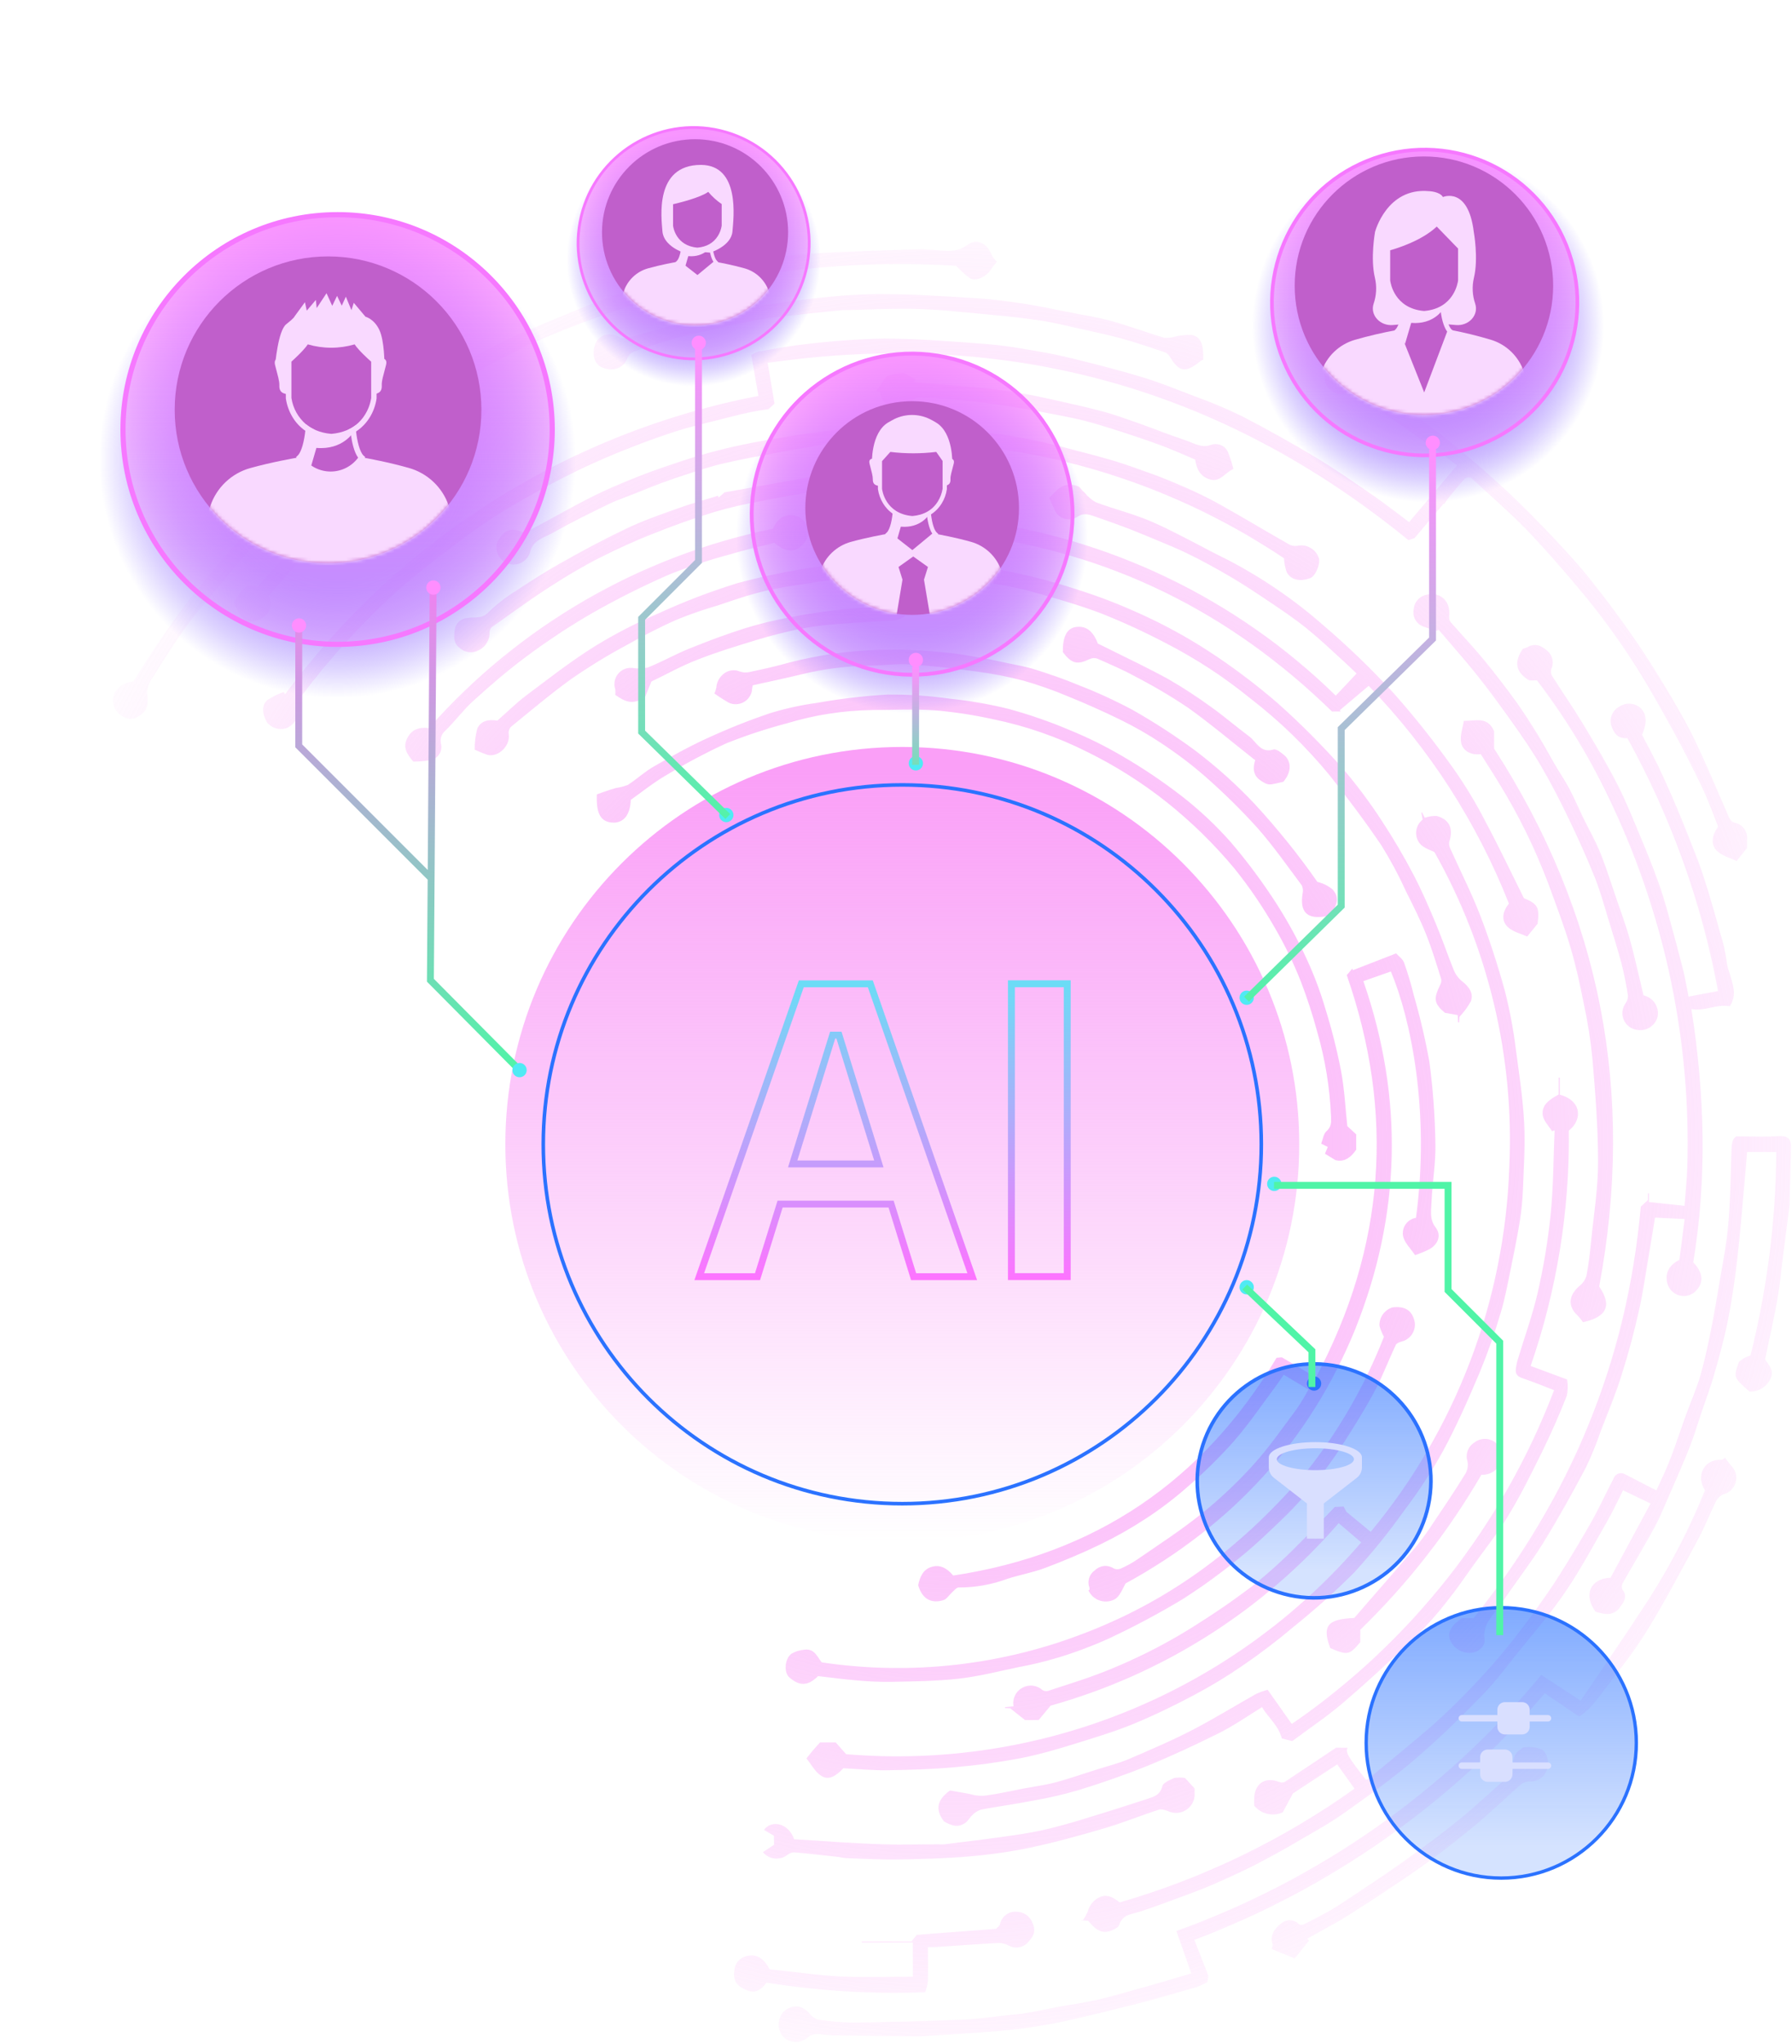 <svg width="520" height="593" viewBox="0 0 520 593" fill="none" xmlns="http://www.w3.org/2000/svg">
<path d="M220.136 101.988C224.671 101.217 229.206 100.309 233.831 99.855C241.412 98.919 249.035 98.374 256.672 98.221C266.8 98.297 276.927 99.068 287.04 99.885C292.542 100.324 297.999 101.398 303.456 102.336C306.812 102.926 310.137 103.713 313.448 104.56C319.494 106.073 325.45 107.586 331.36 109.401C336.439 110.914 341.412 112.941 346.386 114.878C351.017 116.521 355.559 118.41 359.99 120.536C367.548 124.439 374.94 128.569 382.196 132.941C387.94 136.39 393.427 140.278 398.944 144.091C402.255 146.375 405.429 148.886 408.906 151.473L422.797 134.998C420.968 133.622 419.381 132.366 417.733 131.201C409.631 125.498 401.514 119.794 393.351 114.182C392.978 114.016 392.573 113.931 392.165 113.931C391.756 113.931 391.352 114.016 390.978 114.182C389.853 114.507 388.652 114.454 387.56 114.03C386.467 113.607 385.544 112.836 384.932 111.837C383.949 110.324 384.418 106.617 385.778 105.649C389.497 103.032 393.23 103.94 394.757 108.675C394.916 109.522 395.333 110.299 395.951 110.899C398.974 112.896 402.103 114.59 405.021 116.633C410.13 120.188 415.27 123.713 420.137 127.616C426.183 132.487 432.018 137.601 437.702 142.865C442.539 147.404 447.104 152.124 451.639 156.92C455.07 160.55 458.396 164.287 461.525 168.175C465.198 172.714 468.69 177.464 472.106 182.229C475.038 186.344 477.83 190.545 480.48 194.831C483.398 199.491 486.209 204.211 488.855 209.022C490.895 212.713 492.694 216.586 494.417 220.368C496.972 226.026 499.345 231.745 501.869 237.418C502.153 237.992 502.645 238.436 503.245 238.658C504.402 238.859 505.436 239.501 506.129 240.449C506.823 241.397 507.122 242.577 506.964 243.742V245.996L503.94 249.808C502.126 248.915 499.617 248.295 498.136 246.782C496.231 244.77 496.926 242.062 498.559 239.854C497.047 235.95 495.657 232.078 493.903 228.401C491.152 222.653 488.265 216.964 485.166 211.382C481.417 204.619 477.608 197.766 473.436 191.367C469.451 185.245 465.147 179.336 460.542 173.667C454.919 166.768 449.039 160.051 442.902 153.591C437.732 148.342 432.29 143.591 426.939 138.69C426.649 138.553 426.329 138.492 426.009 138.513C425.689 138.535 425.38 138.637 425.11 138.811C423.447 140.611 421.905 142.517 420.364 144.408C419.88 144.998 419.502 145.649 419.079 146.269L418.943 146.088L410.478 156.103L408.694 156.708C354.448 112.432 292.472 95.286 222.766 105.271C223.477 109.507 224.112 113.365 224.747 117.101L222.993 118.705C219.453 119.178 215.949 119.885 212.503 120.823C206.063 122.502 199.518 123.849 193.245 126.103C185.375 128.774 177.651 131.854 170.102 135.331C162.212 139.038 154.533 143.228 147.035 147.676C141.553 151.029 136.268 154.696 131.208 158.659C125.238 163.198 119.267 167.736 113.765 172.819C104.337 181.53 95.697 191.058 87.946 201.291C87.098 202.419 86.651 203.798 86.677 205.209C86.787 206.391 86.547 207.579 85.988 208.625C85.429 209.671 84.575 210.53 83.532 211.094C82.497 211.535 81.347 211.625 80.256 211.352C79.165 211.079 78.192 210.458 77.486 209.582C76.095 207.282 75.808 204.544 77.652 203.046C79.122 202.099 80.701 201.332 82.353 200.762L82.731 201.427C116.026 156.334 165.057 125.431 220.076 114.862C219.365 110.793 218.7 107.011 218.005 102.972C218.675 102.563 219.391 102.233 220.136 101.988ZM413.44 237.251L412.67 235.739H412.443C412.564 236.389 412.685 237.04 412.821 237.796C411.857 238.541 411.206 239.62 410.997 240.821C410.787 242.022 411.033 243.258 411.687 244.286C412.488 245.708 414.514 246.434 416.222 247.176C431.93 275.007 439.464 306.713 437.959 338.642C436.636 377.386 422.493 414.593 397.75 444.42L390.676 438.581L389.89 437.068L387.335 437.204C383.813 440.835 380.457 444.496 376.89 447.93C372.612 452.311 368.069 456.424 363.285 460.245C356.47 465.39 349.375 470.153 342.032 474.511C335.914 478.079 329.561 481.228 323.016 483.936C316.97 486.523 310.47 488.474 304.167 490.547C303.886 490.631 303.591 490.653 303.301 490.611C303.011 490.57 302.734 490.465 302.489 490.305C301.695 489.601 300.702 489.162 299.648 489.05C298.594 488.938 297.531 489.158 296.607 489.679C295.684 490.201 294.946 490.997 294.496 491.958C294.047 492.919 293.908 493.996 294.099 495.04L291.635 495.282V495.539L293.147 495.615L297.425 499.019H301.4L304.862 494.843C337.314 485.786 366.385 467.371 388.454 441.894L394.999 447.476C376.736 468.843 353.658 485.559 327.67 496.243C301.682 506.928 273.529 511.276 245.531 508.928L242.508 505.509H237.973C237.444 506.099 236.749 506.825 236.099 507.581C235.449 508.338 234.965 508.973 234.013 510.168C235.298 511.681 236.447 514.041 238.306 515.206C240.649 516.719 242.841 514.994 244.715 513.012C248.932 513.224 253.195 513.648 257.458 513.587C263.912 513.497 270.397 513.3 276.822 512.725C283.261 512.184 289.668 511.315 296.019 510.123C301.733 509.003 307.371 507.339 312.964 505.584C318.557 503.83 323.802 502.256 329.017 500.093C334.958 497.642 340.762 494.813 346.446 491.802C351.339 489.208 356.078 486.334 360.64 483.194C365.722 479.723 370.621 475.991 375.318 472.014C381.494 467.069 387.393 461.786 392.988 456.19C398.198 450.481 403.054 444.459 407.53 438.157C411.643 432.732 415.371 427.024 418.686 421.077C422.707 413.634 426.138 405.843 429.433 398.036C431.752 392.409 433.77 386.662 435.48 380.82C436.795 376.494 437.581 372.016 438.503 367.583C439.425 363.15 440.287 358.824 440.997 354.421C441.478 351.416 441.786 348.385 441.919 345.344C442.161 338.793 442.63 332.197 442.282 325.677C441.889 318.461 440.77 311.26 439.818 304.089C439.13 298.533 438.095 293.025 436.719 287.599C434.663 280.125 432.275 272.743 429.494 265.511C426.924 258.87 423.659 252.486 420.742 245.965C420.476 245.388 420.417 244.736 420.575 244.12C421.785 240.368 420.575 237.72 416.887 236.722C415.716 236.689 414.548 236.868 413.44 237.251ZM480.662 432.408C477.563 430.82 474.615 429.292 471.592 427.734C471.298 427.549 470.966 427.434 470.621 427.397C470.276 427.361 469.927 427.404 469.602 427.524C469.276 427.644 468.982 427.837 468.743 428.088C468.504 428.34 468.325 428.643 468.221 428.974C466.15 432.907 464.306 436.962 462.175 440.835C459.046 446.357 455.765 451.818 452.379 457.189C450.021 460.94 447.421 464.556 444.821 468.142C436.252 480.065 426.398 491.008 415.436 500.774C409.389 506.008 403.222 510.985 397.085 516.068C396.875 516.208 396.646 516.315 396.405 516.386C391.114 509.669 390.434 508.474 391.039 507.052H387.683C382.71 510.38 377.782 513.693 372.839 516.946C372.367 517.175 371.823 517.208 371.327 517.037C367.17 515.312 363.935 517.46 363.935 521.984V523.844C364.909 525.041 366.252 525.882 367.753 526.235C369.254 526.588 370.83 526.433 372.234 525.796L375.182 520.304L388.03 511.893L393.049 518.928C372.379 533.695 349.359 544.851 324.966 551.923C323.198 550.728 321.353 549.109 318.572 550.667C317.118 551.536 316.064 552.944 315.64 554.585C315.219 555.523 314.713 556.419 314.128 557.263L313.463 557.112L315.745 557.248C318.073 560.032 320.008 561.469 323.303 559.729C323.848 559.442 324.588 559.033 324.739 558.534C325.677 555.357 328.503 555.372 330.967 554.555C335.23 553.163 339.417 551.53 343.635 550.017C346.476 548.958 349.318 547.899 352.084 546.688C356.12 544.918 360.141 543.118 364.056 541.106C368.395 538.897 372.642 536.567 376.845 534.056C381.47 531.363 386.171 528.791 390.449 525.705C397.372 520.804 404.28 515.811 410.72 510.289C417.522 504.465 423.946 498.187 430.204 491.727C434.165 487.657 437.566 483.043 441.133 478.61C445.668 473.028 450.354 467.597 454.329 461.682C458.864 454.995 462.658 447.854 466.664 440.85C468.176 438.172 469.491 435.313 470.972 432.363L478.953 436.205L467.344 457.733C461.494 457.96 459.378 462.695 462.991 467.597C465.485 468.353 468.07 468.943 469.929 466.477C471.033 464.965 472.484 463.346 470.821 461.213C470.679 460.929 470.605 460.615 470.605 460.297C470.605 459.98 470.679 459.666 470.821 459.382C473.95 453.815 477.276 448.369 480.314 442.741C482.052 439.519 483.337 436.069 484.849 432.711C486.738 428.354 488.673 424.027 490.396 419.61C491.727 416.191 492.77 412.65 493.949 409.171C495.128 405.691 496.473 402.167 497.471 398.581C498.982 393.362 500.403 388.127 501.446 382.817C502.595 376.978 503.457 371.078 504.137 365.162C505.014 357.447 505.648 349.701 506.314 341.97C506.555 339.429 506.752 336.902 506.964 334.225H515.429C515.307 354.12 512.8 373.928 507.961 393.226C507.343 393.449 506.737 393.706 506.147 393.997C505.622 394.323 505.117 394.682 504.636 395.071C502.988 399.61 502.988 399.61 507.659 403.71C508.915 403.775 510.162 403.463 511.24 402.813C512.317 402.163 513.176 401.206 513.705 400.064C515.005 397.537 513.101 395.949 512.194 394.3C513.388 388.611 514.643 383.105 515.655 377.553C516.351 373.816 516.729 369.988 517.167 366.282C517.892 360.699 518.588 355.117 519.298 349.535C519.298 349.323 519.298 349.111 519.298 348.884C519.434 343.468 519.616 338.052 519.706 332.636C519.706 330.125 518.467 329.459 515.973 329.611C512.239 329.883 508.415 329.686 503.88 329.686C502.943 330.079 502.519 331.471 502.459 333.226C502.232 340.473 502.142 347.75 501.537 354.966C501.083 360.473 500.025 365.934 499.073 371.41C498.257 376.297 497.425 381.198 496.443 386.07C495.551 390.442 494.644 394.829 493.42 399.095C492.286 402.938 490.638 406.66 489.278 410.396C487.766 414.526 486.451 418.702 484.864 422.787C483.685 425.979 482.173 429.019 480.662 432.378V432.408ZM498.544 287.523L489.988 289.142C489.399 286.116 488.975 283.575 488.325 281.018C486.915 275.511 485.443 270.015 483.912 264.528C483.05 261.502 482.128 258.386 481.024 255.451C479.513 251.2 477.79 246.979 476.036 242.804C473.905 237.72 471.894 232.577 469.385 227.675C466.362 221.745 462.961 216.011 459.529 210.308C456.597 205.452 453.347 200.777 450.309 195.981C450.159 195.683 450.071 195.359 450.047 195.026C450.024 194.694 450.066 194.36 450.172 194.045C450.572 193.178 450.679 192.204 450.477 191.271C450.275 190.337 449.776 189.495 449.054 188.871C447.406 187.358 445.456 186.42 443.159 187.797C442.772 187.987 442.359 188.119 441.934 188.19C439.38 191.836 439.591 194.952 443.778 197.403H446C454.644 208.7 462.005 220.923 467.949 233.848C483.252 266.509 490.677 302.311 489.625 338.37C489.52 342.076 489.111 345.783 488.824 349.837L478.5 348.733V346.222H478.183V348.158L476.127 350.079C472.136 394.935 455.705 434.466 427.589 469.473H424.173C420.258 472.181 419.426 474.738 421.951 477.627C422.543 478.23 423.249 478.71 424.027 479.04C424.805 479.37 425.641 479.542 426.486 479.548C428.677 479.548 431.02 477.884 430.779 475.706C430.113 470.925 433.605 468.444 435.691 465.237C439.531 459.352 443.96 453.83 447.663 447.869C452.092 440.744 456.143 433.392 460.089 425.979C461.767 422.496 463.231 418.914 464.472 415.253C466.558 409.867 468.826 404.542 470.519 399.05C472.484 392.878 474.147 386.614 475.568 380.306C476.837 374.724 477.608 369.02 478.591 363.362C479.165 359.973 479.709 356.585 480.238 353.256L488.839 353.665C488.31 357.719 487.842 361.335 487.328 365.51C484.955 366.705 482.959 368.793 483.806 372.303C484.034 373.143 484.476 373.91 485.091 374.527C486.001 375.456 487.243 375.986 488.544 376C489.845 376.014 491.098 375.512 492.029 374.602C493.994 372.606 494.81 369.882 491.349 366.236C495.37 342.031 494.689 317.583 490.82 292.743C494.856 293.438 498.106 291.23 501.93 291.941C504.953 287.599 501.401 283.075 500.962 278.446C500.594 275.879 500.008 273.349 499.209 270.882C498.075 266.737 496.896 262.592 495.657 258.477C494.765 255.572 493.843 252.667 492.77 249.823C490.774 244.634 488.734 239.49 486.587 234.362C484.864 230.262 483.035 226.193 481.13 222.153C479.619 219.128 478.107 216.178 476.49 213.182C478.001 209.642 477.88 207.131 475.961 205.315C475.104 204.612 474.042 204.207 472.935 204.161C471.828 204.114 470.736 204.429 469.823 205.058C468.886 205.568 468.15 206.382 467.738 207.367C467.326 208.352 467.261 209.448 467.556 210.474C468.161 212.426 469.325 214.438 472.212 214.135C484.88 237.02 493.772 261.801 498.544 287.523ZM419.336 293.847L423.009 294.497C423.009 295.375 423.085 296.01 423.115 296.615H423.402C423.402 295.874 423.508 295.103 423.508 294.997C424.81 293.636 425.928 292.11 426.833 290.458C427.634 288.219 426.304 286.222 424.218 284.649C423.149 283.767 422.322 282.626 421.815 281.336C420.031 276.964 418.535 272.455 416.706 268.098C414.695 263.288 412.624 258.477 410.206 253.862C407.451 248.556 404.423 243.395 401.136 238.401C397.617 232.934 393.723 227.717 389.482 222.789C383.578 216.122 377.284 209.812 370.632 203.893C364.264 198.401 357.532 193.347 350.482 188.765C344.458 184.868 338.158 181.414 331.632 178.432C325.281 175.483 318.741 172.956 312.057 170.868C304.897 168.547 297.596 166.687 290.199 165.301C283.155 164.03 275.945 163.637 268.78 163.047C264.601 162.636 260.399 162.505 256.203 162.653C250.071 162.892 243.955 163.457 237.883 164.348C229.782 165.465 221.759 167.092 213.863 169.219C206.031 171.651 198.366 174.592 190.917 178.024C184.565 180.75 178.417 183.93 172.521 187.539C165.643 191.866 159.203 196.874 152.688 201.775C149.756 203.984 147.141 206.601 144.329 209.067C141.865 208.644 139.447 209.067 138.479 211.442C137.958 213.416 137.714 215.453 137.754 217.494C138.964 218.068 140.205 218.573 141.472 219.007C144.632 219.778 148.108 216.329 147.625 213.091C147.56 212.714 147.576 212.327 147.673 211.957C147.769 211.586 147.943 211.241 148.184 210.943C154.064 206.147 159.853 201.231 166.006 196.828C171.041 193.351 176.264 190.154 181.651 187.252C186.518 184.529 191.476 181.927 196.585 179.688C200.435 178.14 204.36 176.787 208.346 175.633C212.019 174.408 215.692 173.107 219.441 172.093C222.607 171.252 225.816 170.586 229.055 170.096C235.101 169.143 241.148 168.19 247.194 167.57C250.789 167.388 254.392 167.388 257.987 167.57V175.497C256.475 175.709 254.843 175.981 253.24 176.117C249.582 176.45 245.909 176.586 242.266 177.04C237.898 177.585 233.514 178.235 229.191 179.098C224.822 179.902 220.502 180.952 216.251 182.245C210.764 183.984 205.353 186.011 200.017 188.175C195.92 189.839 192.051 192.033 187.924 193.682C186.43 193.984 184.894 194.015 183.389 193.772C182.612 193.709 181.831 193.841 181.117 194.154C180.402 194.467 179.777 194.953 179.296 195.567C178.815 196.182 178.494 196.906 178.362 197.675C178.229 198.445 178.289 199.235 178.537 199.975C178.597 200.513 178.597 201.056 178.537 201.594C181.046 203.364 183.676 204.922 187.274 202.032C187.637 201.155 188.241 199.642 189.012 197.736C193.169 195.739 197.689 193.197 202.45 191.367C208.059 189.173 213.848 187.388 219.622 185.648C224.068 184.294 228.578 183.163 233.136 182.26C237.024 181.594 240.945 181.139 244.881 180.898C249.824 180.505 254.782 180.369 259.74 179.96C260.751 179.733 261.716 179.339 262.597 178.795V167.328C266.527 167.328 270.155 167.116 273.859 167.328C277.925 167.646 281.946 168.326 285.952 168.977C290.103 169.542 294.22 170.329 298.286 171.337C305.527 173.349 312.798 175.406 319.812 178.069C326.212 180.628 332.473 183.522 338.571 186.738C347.082 191.119 355.116 196.371 362.545 202.411C371.196 209.048 379.053 216.662 385.96 225.103C391.144 231.669 396.193 238.371 400.879 245.3C403.519 249.551 405.882 253.967 407.953 258.522C410.024 262.637 412.095 266.752 413.803 271.003C415.511 275.254 416.827 279.672 418.202 284.059C418.3 284.676 418.177 285.309 417.854 285.844C415.904 289.898 416.131 291.139 419.336 293.892V293.847ZM395.634 284.649L403.6 281.85C409.329 295.466 415.043 322.364 410.886 353.317C409.718 353.504 408.669 354.14 407.963 355.089C407.258 356.039 406.95 357.227 407.107 358.4C407.394 360.427 409.359 362.227 410.614 364.149C412.065 363.668 413.48 363.081 414.846 362.394C417.416 360.881 418.308 358.294 416.524 356.01C414.741 353.725 415.315 351.002 415.406 348.445C415.632 342.939 416.645 337.432 416.524 331.94C416.409 323.945 415.824 315.964 414.771 308.037C413.595 301.508 412.081 295.045 410.236 288.673C409.472 285.504 408.538 282.378 407.439 279.309C407.046 278.204 405.837 277.402 405.127 276.601L392.58 281.472L392.414 281.003L390.797 282.909C404.749 322.924 401.998 361.758 381.863 399.595L371.947 393.785L370.435 393.921C349.016 429.73 317.786 450.91 276.595 457.098C274.856 454.98 272.861 453.921 270.548 454.526C267.918 455.192 266.921 457.431 266.437 459.912C267.827 464.632 270.972 465.086 273.708 464.254C274.705 463.966 275.431 462.741 276.308 461.939C276.897 461.409 277.577 460.532 278.197 460.562C283.048 460.576 287.861 459.716 292.406 458.021C296.034 456.871 299.828 456.19 303.396 454.844C308.792 452.801 314.128 450.577 319.328 448.051C323.85 445.858 328.228 443.376 332.434 440.623C336.632 437.888 340.627 434.855 344.39 431.546C349.173 427.432 353.682 423.01 357.889 418.309C362.424 413.15 366.233 407.446 370.345 401.97C371.1 400.971 371.766 399.912 372.506 398.838L379.686 403.135C378.638 405.077 377.493 406.966 376.255 408.793C372.204 414.224 368.334 419.821 363.814 424.844C359.268 429.886 354.336 434.565 349.061 438.838C343.015 443.755 336.394 448.036 329.985 452.453C328.457 453.483 326.838 454.369 325.148 455.101C324.826 455.233 324.48 455.293 324.132 455.278C323.785 455.262 323.445 455.171 323.137 455.01C322.303 454.47 321.31 454.232 320.322 454.337C319.335 454.441 318.413 454.882 317.71 455.585C316.919 456.124 316.332 456.915 316.044 457.828C315.756 458.742 315.784 459.727 316.123 460.623C316.196 460.808 316.196 461.013 316.123 461.198C316.123 461.303 315.897 461.364 315.836 461.394C316.14 462.063 316.574 462.664 317.113 463.163C317.651 463.662 318.284 464.049 318.973 464.301C319.662 464.553 320.395 464.665 321.128 464.631C321.861 464.597 322.58 464.417 323.243 464.102C324.755 463.452 325.677 461.182 326.584 459.412C357.345 442.605 380.049 418.127 393.261 385.616C406.472 352.575 407.455 318.809 395.634 284.694V284.649ZM151.887 154.529C148.365 152.895 146.325 153.531 144.329 157.162C144.114 157.78 144.022 158.436 144.06 159.09C144.098 159.744 144.264 160.385 144.549 160.975C144.834 161.565 145.232 162.093 145.721 162.529C146.21 162.965 146.779 163.3 147.398 163.516C148.016 163.731 148.671 163.823 149.325 163.785C149.978 163.747 150.618 163.581 151.208 163.296C151.797 163.011 152.325 162.612 152.76 162.123C153.196 161.634 153.531 161.063 153.747 160.444C154.487 156.632 157.964 155.997 160.519 154.529C165.839 151.504 171.372 148.811 176.904 146.118C179.308 144.953 181.908 144.136 184.462 143.092C187.017 142.048 189.541 141.065 192.111 140.066C194.379 139.234 196.646 138.448 198.944 137.722C202.571 136.572 206.184 135.301 209.888 134.454C215.541 133.153 221.27 132.139 226.969 131.065C231.383 130.248 235.797 129.552 240.573 128.72C240.951 131.837 241.314 134.771 241.616 137.253L210.22 142.85L208.542 144.363L208.361 143.818C204.4 145.059 200.395 146.148 196.51 147.555C191.355 149.401 186.17 151.201 181.228 153.606C174.924 156.632 168.787 159.93 162.695 163.364C158.16 165.921 153.747 168.735 149.393 171.624C146.615 173.36 144.03 175.389 141.684 177.676C139.779 179.658 137.603 178.916 135.547 179.31C134.694 179.373 133.886 179.716 133.247 180.285C132.608 180.853 132.173 181.616 132.01 182.456C131.707 184.347 131.435 186.556 133.31 187.918C134.047 188.624 134.992 189.074 136.004 189.202C137.016 189.33 138.043 189.129 138.933 188.629C139.923 188.151 140.749 187.39 141.306 186.442C141.863 185.494 142.126 184.401 142.062 183.303C142.079 183.029 142.153 182.762 142.278 182.517C142.402 182.273 142.576 182.056 142.787 181.881C148.305 177.993 153.762 174 159.415 170.338C164.207 167.237 169.15 164.287 174.229 161.715C179.308 159.143 184.432 156.844 189.677 154.771C195.391 152.487 201.211 150.414 207.091 148.599C211.527 147.303 216.027 146.243 220.575 145.422C226.878 144.166 233.227 143.107 239.56 142.018C240.412 141.889 241.278 141.889 242.13 142.018C242.813 142.192 243.533 142.139 244.183 141.866C244.832 141.593 245.374 141.115 245.728 140.505C245.395 136.194 245.123 132.548 244.836 128.887C260.722 127.407 276.732 127.997 292.467 130.641C321.138 135.102 348.484 145.797 372.582 161.972C372.654 163.366 372.929 164.742 373.398 166.057C374.653 168.311 377.374 168.826 380.261 167.691C381.667 167.146 383.103 163.879 382.755 162.063C382.36 160.748 381.478 159.633 380.29 158.947C379.101 158.261 377.696 158.055 376.361 158.372C375.533 158.475 374.695 158.305 373.972 157.888C367.745 154.333 361.592 150.656 355.349 147.116C352.493 145.498 349.56 143.985 346.567 142.578C343.045 140.974 339.447 139.461 335.804 138.039C331.663 136.526 327.491 135.014 323.243 133.697C317.363 131.973 311.422 130.46 305.482 128.977C301.748 128.054 297.924 127.253 294.205 126.617C290.184 125.967 286.118 125.392 282.112 125.104C273.39 124.545 264.668 123.864 255.961 123.879C249.093 124.029 242.241 124.621 235.449 125.649C227.966 126.632 220.499 127.918 213.138 129.522C206.987 130.911 200.921 132.648 194.968 134.726C188.23 136.966 181.615 139.562 175.151 142.502C168.137 145.77 161.441 149.718 154.608 153.349C153.822 153.743 152.945 154.06 151.887 154.529ZM341.367 560.228L345.69 572.513C340.687 574.025 335.593 575.538 330.484 576.945C326.342 578.11 322.215 579.305 318.028 580.273C314.627 581.06 311.15 581.499 307.704 582.134C304.257 582.77 301.007 583.466 297.636 584.056C295.974 584.343 294.296 584.479 292.618 584.646C288.204 585.099 283.79 585.765 279.361 585.947C268.76 586.37 258.178 586.653 247.617 586.794C244.155 586.743 240.7 586.449 237.278 585.916C236.377 585.624 235.594 585.052 235.041 584.283C232.758 581.665 229.947 581.393 227.377 583.647C226.488 584.625 225.98 585.892 225.947 587.214C225.913 588.536 226.357 589.826 227.195 590.848C228.172 591.823 229.488 592.381 230.867 592.403C232.246 592.426 233.58 591.912 234.587 590.969C236.628 589.351 239.122 590.591 241.284 590.425C241.284 590.425 241.42 590.515 241.48 590.515L266.195 590.803C266.91 590.803 267.621 590.773 268.326 590.712C276.61 590.137 284.954 589.744 293.162 588.927C298.525 588.356 303.854 587.498 309.125 586.355C315.458 585.024 321.746 583.329 328.02 581.817C334.293 580.304 340.778 578.352 347.141 576.537C348.253 576.12 349.33 575.614 350.361 575.024L350.663 573.254C349.273 569.714 347.927 566.265 346.582 562.8C385.977 547.935 420.962 523.315 448.268 491.243L458.229 498.02C459.155 497.418 460.025 496.734 460.829 495.978C462.262 494.474 463.6 492.882 464.835 491.212C469.234 485.252 473.995 479.488 477.865 473.194C483.201 464.526 487.948 455.479 492.785 446.508C494.689 442.968 496.14 439.186 497.939 435.585C498.393 434.664 499.159 433.935 500.101 433.528C500.943 433.319 501.716 432.891 502.339 432.286C502.962 431.681 503.415 430.922 503.65 430.086C503.885 429.25 503.894 428.366 503.677 427.525C503.46 426.684 503.024 425.916 502.414 425.298C501.718 424.511 501.114 423.634 500.539 422.892C500.328 423.029 499.935 423.543 499.572 423.528C494.447 423.24 492.014 428.187 494.75 432.363C490.313 443.334 484.884 453.877 478.53 463.86C472.151 473.709 465.455 483.361 458.683 493.406L447.27 485.933C419.244 519.731 382.672 545.388 341.367 560.228ZM386.519 206.42H389.089L388.756 206.072L397.16 198.977C414.744 217.152 428.573 238.62 437.853 262.153C436.115 264.301 435.48 266.918 437.43 268.855C438.941 270.368 441.39 270.867 443.159 271.714L446.182 267.992C446.771 263.272 446.257 262.244 442.206 260.58C438.322 252.788 434.845 245.451 431.02 238.295C428.347 233.08 425.317 228.055 421.951 223.258C416.564 215.625 410.766 208.292 404.582 201.291C398.114 194.218 391.213 187.554 383.919 181.337C375.561 174 366.355 167.692 356.498 162.547C349.152 158.932 342.062 154.847 334.625 151.534C329.259 149.144 323.455 147.767 317.998 145.724C316.78 145.046 315.707 144.137 314.838 143.047C314.037 142.29 313.327 141.443 313.055 141.156C308.52 139.371 306.525 142.305 304.469 144.484C304.862 145.346 305.346 146.466 305.859 147.51C306.075 148.186 306.447 148.802 306.944 149.309C307.442 149.815 308.051 150.198 308.722 150.426C309.394 150.654 310.11 150.721 310.813 150.622C311.516 150.523 312.185 150.26 312.768 149.855C314.733 148.538 316.577 149.491 318.3 150.066C322.684 151.579 327.022 153.092 331.315 154.907C335.608 156.723 340.082 158.432 344.269 160.444C348.457 162.457 353.097 164.983 357.39 167.54C361.063 169.688 364.616 172.078 368.138 174.438C371.66 176.798 375.696 179.506 379.188 182.335C382.679 185.164 386.126 188.387 389.557 191.533C390.902 192.744 392.202 194.03 393.654 195.391C391.552 197.63 389.587 199.763 387.607 201.821C358.723 173.553 321.318 155.625 281.205 150.823C278.273 147.313 276.081 146.451 272.831 148.856C271.833 149.641 271.169 150.774 270.973 152.029C270.776 153.284 271.062 154.566 271.773 155.618C274.327 158.644 277.018 158.508 280.842 155.074C321.943 160.187 356.906 177.54 386.519 206.42ZM374.849 500.168L367.85 490.244C366.673 490.559 365.525 490.974 364.419 491.485C358.373 494.904 352.326 498.625 346.174 501.817C340.022 505.01 333.613 507.748 327.234 510.471C324.21 511.742 321.006 512.483 317.892 513.497C314.007 514.722 310.168 516.068 306.253 517.112C303.229 517.914 300.085 518.323 297.001 518.897C293.419 519.578 289.867 520.41 286.284 520.894C284.666 521.116 283.02 520.976 281.462 520.486L275.673 519.457C271.924 522.15 271.289 524.964 273.904 528.398C276.035 529.714 278.121 530.38 280.223 528.761C281.009 528.156 281.492 527.173 282.233 526.522C282.91 525.821 283.752 525.301 284.682 525.009C289.625 524.071 294.628 523.406 299.556 522.453C304.145 521.656 308.687 520.605 313.161 519.306C319.948 517.188 326.674 514.873 333.25 512.196C340.173 509.367 346.99 506.144 353.672 502.846C357.934 500.713 361.88 497.96 366.218 495.282C367.911 498.232 370.964 500.516 371.962 504.359L374.985 505.131C379.762 501.56 385.037 498.05 389.799 493.966C397.115 487.703 404.174 481.137 411.128 474.496C414.278 471.367 417.222 468.037 419.94 464.526C422.525 461.304 424.853 457.885 427.257 454.526C430.779 449.624 434.573 444.889 437.672 439.73C441.269 433.785 444.383 427.522 447.452 421.274C450.072 415.938 452.47 410.497 454.647 404.95C454.984 403.393 455.015 401.784 454.738 400.215L444.156 396.297C451.758 374.349 455.507 351.25 455.236 328.022C459.227 324.906 459.031 319.323 452.636 317.599V312.636H452.289V317.538C449.931 318.869 447.27 320.382 447.663 323.499C447.86 325.148 449.417 326.63 450.354 328.188L451.11 327.916C450.762 336.161 450.777 344.452 449.931 352.651C449.133 360.26 447.871 367.813 446.152 375.268C444.64 381.728 442.342 388.021 440.438 394.39C440.133 395.375 439.935 396.389 439.848 397.416C439.742 398.808 440.544 399.443 441.889 399.882C444.912 400.896 447.935 402.151 450.959 403.316C436.015 442.592 409.466 476.378 374.849 500.168ZM173.201 230.459C172.929 236.177 174.41 238.522 177.842 238.658C180.865 238.795 182.905 236.48 183.026 232.062C186.17 229.854 189.451 227.176 193.048 225.073C198.805 221.573 204.761 218.41 210.885 215.603C216.545 213.351 222.335 211.442 228.223 209.884C236.294 207.43 244.67 206.121 253.104 205.996C259.257 205.996 265.439 205.648 271.561 206.102C277.214 206.607 282.829 207.476 288.37 208.704C297.772 210.648 306.879 213.817 315.458 218.129C323.66 222.164 331.408 227.063 338.571 232.743C345.754 238.476 352.338 244.924 358.222 251.987C362.611 257.462 366.563 263.274 370.042 269.369C372.898 274.306 375.384 279.449 377.479 284.755C379.316 289.552 380.905 294.439 382.241 299.399C384.551 307.368 385.891 315.587 386.232 323.877C386.307 325.692 386.353 326.903 384.901 328.204C384.04 328.975 383.873 330.518 383.39 331.804L385.294 332.757L384.478 334.724L387.501 336.57C389.829 337.175 391.779 336.146 393.548 333.544V329.111C392.716 328.325 391.93 327.598 390.963 326.721C390.404 321.547 390.147 316.025 389.134 310.639C387.954 304.57 386.44 298.57 384.599 292.667C383.181 287.83 381.413 283.102 379.308 278.522C376.764 272.944 373.835 267.55 370.541 262.38C366.494 256.074 362.024 250.049 357.163 244.347C352.88 239.51 348.164 235.074 343.075 231.094C337.583 226.836 331.816 222.945 325.813 219.445C320.781 216.488 315.543 213.899 310.137 211.7C304.434 209.294 298.576 207.273 292.603 205.648C287.043 204.283 281.397 203.302 275.703 202.713C269.695 201.862 263.632 201.457 257.564 201.503C250.619 201.913 243.704 202.731 236.855 203.954C232.244 204.583 227.693 205.595 223.25 206.979C217.082 209.077 211.027 211.496 205.111 214.226C199.881 216.616 194.832 219.43 189.859 222.305C187.153 223.817 184.825 226.026 182.195 227.705C181.086 228.143 179.929 228.448 178.749 228.613C176.723 229.173 174.833 229.884 173.201 230.459ZM129.667 109.689L135.713 119.34C124.354 126.164 113.525 133.836 103.319 142.29C93.027 150.756 83.484 160.095 74.795 170.202C71.772 169.355 70.82 169.96 67.887 174.741C69.52 179.476 71.757 181.186 74.795 179.975C78.106 178.659 79.33 175.966 77.97 172.835C85.861 163.5 94.572 154.893 104 147.116C109.517 142.578 115.231 138.206 121.066 134.06C126.9 129.915 133.158 126.163 139.054 122.109C140.144 121.048 141.089 119.847 141.865 118.539L140.051 118.675C138.328 115.74 136.62 112.866 134.761 109.689L152.9 100.233C194.227 81.837 235.01 74.515 277.456 77.117C278.669 78.442 280.005 79.647 281.447 80.718C283.201 81.807 286.435 80.158 287.69 77.964C288.17 77.252 288.701 76.574 289.277 75.937C288.669 75.363 288.159 74.693 287.766 73.955C286.481 70.582 283.427 69.038 280.706 71.066C276.942 73.88 272.997 72.442 269.067 72.412C268.493 72.412 267.933 72.261 267.374 72.291C256.294 72.715 245.199 72.881 234.119 73.668C227.052 74.268 220.026 75.278 213.077 76.694C206.743 77.904 200.501 79.644 194.258 81.232C188.937 82.594 183.676 83.91 178.416 85.68C172.793 87.601 167.336 89.976 161.788 92.246C156.241 94.515 150.663 96.784 145.251 99.416C140.55 101.792 135.728 104.469 131.012 107.238C130.15 107.737 129.969 109.265 129.667 109.689ZM237.384 486.281C241.208 486.704 244.942 487.219 248.615 487.521C251.941 487.836 255.281 487.978 258.622 487.945C265.152 487.793 271.712 487.748 278.182 487.022C284.002 486.371 289.716 484.904 295.46 483.694C299.279 482.993 303.058 482.089 306.782 480.986C311.939 479.427 316.988 477.532 321.898 475.312C329.192 471.887 336.306 468.09 343.211 463.936C348.992 460.24 354.545 456.198 359.839 451.833C364.026 448.49 367.896 444.723 371.781 441.016C374.305 438.632 376.692 436.106 378.931 433.452C381.993 429.87 384.864 426.128 387.532 422.242C391.386 416.448 395.09 410.517 398.46 404.421C400.97 399.882 402.799 394.905 405.036 390.185C405.263 389.701 406.094 389.383 406.699 389.217C407.906 388.925 408.964 388.2 409.671 387.179C410.379 386.159 410.688 384.913 410.538 383.68C409.918 380.276 407.772 378.823 404.053 379.307C402.929 379.659 401.951 380.37 401.271 381.333C400.591 382.295 400.246 383.455 400.29 384.633C400.591 385.746 401.028 386.818 401.59 387.825C396.168 401.686 388.748 414.678 379.565 426.387C360.565 448.777 340.112 463.86 315.821 473.376C291.256 483.109 264.559 486.183 238.427 482.287C237.217 480.774 236.326 478.157 233.378 478.626C232.043 478.725 230.749 479.134 229.599 479.821C227.694 481.334 227.437 485.176 228.994 486.598C231.836 489.094 234.27 489.367 237.384 486.281ZM207.303 201.2C208.672 202.174 210.09 203.078 211.55 203.908C212.208 204.196 212.922 204.332 213.64 204.307C214.357 204.282 215.06 204.097 215.696 203.765C216.333 203.432 216.887 202.962 217.318 202.387C217.748 201.812 218.045 201.148 218.186 200.444C218.186 199.975 218.322 199.491 218.413 198.825C223.16 197.766 227.861 196.798 232.531 195.648C239.167 194.043 245.961 193.185 252.787 193.092C256.566 193.092 260.345 192.486 264.094 192.744C270.548 193.182 276.988 193.939 283.397 194.831C287.984 195.423 292.528 196.307 297.001 197.479C301.38 198.736 305.681 200.251 309.88 202.017C315.095 204.15 320.265 206.42 325.314 208.916C329.346 210.892 333.244 213.131 336.983 215.618C341.412 218.533 345.644 221.737 349.651 225.209C355.055 229.954 360.183 235.005 365.009 240.338C369.543 245.527 373.579 251.276 377.736 256.843C378.093 257.57 378.184 258.4 377.993 259.188C377.117 264.634 379.263 266.752 384.675 265.859C384.932 265.859 385.249 266.101 385.476 266.207C387.139 263.711 389.376 261.064 386.685 258.038C385.411 256.978 383.903 256.237 382.286 255.875C376.758 247.953 370.698 240.416 364.147 233.318C358.849 227.684 353.09 222.502 346.93 217.827C341.061 213.487 334.933 209.511 328.579 205.92C323.493 203.207 318.248 200.802 312.873 198.719C308.716 196.995 304.454 195.512 300.161 194.181C297.44 193.319 294.598 192.88 291.817 192.275C289.716 191.821 287.614 191.337 285.498 190.989C281.764 190.368 278.046 189.597 274.282 189.309C268.067 188.648 261.817 188.385 255.568 188.523C246.614 188.741 237.714 189.979 229.04 192.214C225.23 193.303 221.33 194.151 217.446 194.983C216.51 195.189 215.535 195.126 214.634 194.801C211.354 193.44 208.043 196.223 207.862 199.506C207.743 200.091 207.555 200.66 207.303 201.2ZM459.348 383.604C465.092 382.348 468.418 379.61 464.049 373.241C474.509 317.372 464.639 265.254 433.56 217.191V212.184C431.701 207.766 428.33 209.158 424.762 209.158C424.46 211.231 423.568 213.5 423.992 215.512C424.415 217.524 426.455 219.218 429.675 218.78C431.368 221.457 433.197 224.256 434.92 227.115C440.633 236.388 445.446 246.185 449.296 256.374C451.488 262.425 453.831 268.477 455.645 274.634C457.262 280.02 458.456 285.541 459.56 291.063C460.708 296.33 461.551 301.659 462.084 307.024C462.915 317.054 463.732 327.129 463.732 337.175C463.732 344.739 462.492 352.303 461.736 359.867C461.389 363.302 461.011 366.721 460.361 370.094C460.008 371.297 459.283 372.356 458.29 373.12C455.433 375.556 454.617 378.793 457.867 381.743C458.413 382.319 458.909 382.942 459.348 383.604ZM349.152 104.318C349.273 99.87 348.396 97.677 345.811 97.177C344.127 97.106 342.442 97.279 340.808 97.692C339.857 97.974 338.863 98.076 337.875 97.994C332.66 96.481 327.536 94.5 322.291 93.078C317.922 91.897 313.418 91.232 308.973 90.354C305.134 89.598 301.325 88.751 297.47 88.161C292.935 87.48 288.279 86.814 283.654 86.542C274.025 85.952 264.366 85.302 254.722 85.317C247.445 85.441 240.181 85.997 232.97 86.981C224.701 87.994 216.463 89.356 208.27 90.854C204.098 91.625 200.047 93.047 195.951 94.167C191.144 95.498 186.352 96.86 181.545 98.13C180.898 98.263 180.224 98.15 179.655 97.813C179.14 97.451 178.557 97.197 177.941 97.067C177.325 96.937 176.689 96.933 176.071 97.056C175.454 97.18 174.868 97.427 174.348 97.783C173.829 98.139 173.387 98.597 173.05 99.129C171.538 102.003 172.249 105.543 174.561 106.527C177.887 108.04 181.091 106.769 182.119 103.788C182.456 102.991 183.091 102.356 183.888 102.018C187.486 100.748 191.129 99.583 194.787 98.509C197.583 97.692 200.44 96.996 203.282 96.391C208.104 95.286 212.926 94.121 217.778 93.183C221.21 92.503 224.701 92.079 228.178 91.671C233.559 91.05 238.956 90.536 244.352 89.976C244.639 89.976 244.927 89.976 245.214 89.976C252.197 89.84 259.181 89.416 266.165 89.628C273.148 89.84 280.102 90.627 287.055 91.277C292.104 91.746 297.137 92.276 302.171 93.032C305.829 93.577 309.427 94.545 313.04 95.301C317.181 96.224 321.353 97.072 325.45 98.206C329.546 99.341 333.673 100.748 337.754 102.109C338.366 102.293 338.898 102.677 339.266 103.198C342.123 108.009 343.997 108.342 348.411 104.711C348.647 104.56 348.895 104.429 349.152 104.318ZM417.461 182.713C421.059 186.934 424.762 191.064 428.224 195.406C431.882 199.945 435.389 204.756 438.805 209.566C441.738 213.697 444.625 217.887 447.18 222.259C450.097 227.252 452.757 232.425 455.267 237.645C457.957 243.242 460.512 248.915 462.825 254.695C464.457 258.794 465.591 263.091 466.906 267.327C468.221 271.563 469.43 275.405 470.504 279.43C471.296 282.542 471.932 285.693 472.408 288.87C472.41 289.705 472.14 290.518 471.637 291.184C471.174 291.856 470.887 292.633 470.802 293.445C470.717 294.257 470.838 295.077 471.152 295.83C471.467 296.583 471.965 297.245 472.602 297.755C473.239 298.265 473.993 298.607 474.797 298.749C476.116 299.049 477.5 298.826 478.659 298.126C479.817 297.427 480.66 296.305 481.009 294.997C481.274 293.63 480.993 292.214 480.228 291.052C479.462 289.89 478.272 289.074 476.913 288.779C475.583 283.302 474.404 277.72 472.862 272.244C471.577 267.705 469.839 263.166 468.327 258.628C467.012 254.77 465.803 250.852 464.23 247.07C462.81 243.651 460.965 240.398 459.333 237.07C457.972 234.256 456.748 231.367 455.282 228.628C453.815 225.89 452.259 223.742 450.883 221.276C449.507 218.81 447.86 215.86 446.273 213.243C444.232 209.945 442.161 206.662 439.894 203.515C436.976 199.491 433.968 195.527 430.824 191.7C427.68 187.872 424.128 184.136 420.847 180.399C420.52 179.744 420.419 178.999 420.56 178.281C420.772 173.878 417.386 171.322 413.244 172.759C412.381 173.064 411.63 173.623 411.091 174.363C410.551 175.103 410.248 175.989 410.221 176.904C410.033 177.893 410.198 178.916 410.687 179.795C411.176 180.674 411.958 181.354 412.896 181.715C414.234 182.236 415.608 182.655 417.008 182.971L417.461 182.713ZM124.391 211.231C121.368 210.883 119.342 211.775 118.133 214.256C116.924 216.737 117.876 218.538 119.917 220.958C121.63 220.971 123.341 220.819 125.026 220.504C125.533 220.392 126.012 220.18 126.435 219.88C126.858 219.579 127.217 219.197 127.491 218.756C127.764 218.315 127.946 217.823 128.027 217.31C128.107 216.797 128.084 216.273 127.959 215.769C127.792 215.09 127.82 214.378 128.04 213.715C128.259 213.051 128.66 212.463 129.198 212.017C132.055 209.249 134.428 205.966 137.376 203.303C142.394 198.765 147.504 194.332 152.93 190.338C159.01 185.813 165.344 181.641 171.901 177.842C179.173 173.704 186.662 169.957 194.333 166.617C199.974 164.383 205.737 162.474 211.596 160.898C215.904 159.597 220.303 158.614 224.671 157.494C229.206 161.246 231.836 159.582 233.544 157.267C233.985 156.687 234.287 156.013 234.429 155.298C234.571 154.583 234.549 153.844 234.364 153.139C234.179 152.434 233.836 151.78 233.362 151.226C232.887 150.673 232.293 150.235 231.624 149.945C228.768 148.599 225.654 149.945 224.308 153.395C185.641 161.327 150.6 181.626 124.467 211.231H124.391ZM230.43 533.602C228.843 528.867 223.794 527.899 221.693 530.909L224.596 532.604V535.221L221.376 537.354C221.811 537.878 222.346 538.311 222.95 538.627C223.553 538.944 224.213 539.138 224.891 539.198C225.57 539.259 226.253 539.184 226.903 538.98C227.553 538.775 228.156 538.443 228.677 538.005C229.25 537.598 229.94 537.39 230.642 537.415C234.844 537.793 239.046 538.277 243.234 538.731C244.005 538.822 244.745 539.049 245.531 539.079C250.504 539.245 255.493 539.563 260.466 539.472C267.359 539.366 274.252 539.185 281.114 538.595C287.21 538.105 293.268 537.23 299.254 535.977C306.736 534.374 314.113 532.301 321.444 530.138C326.463 528.625 331.315 526.598 336.303 525.024C337.286 524.707 338.646 525.372 339.78 525.751C340.542 525.97 341.342 526.018 342.124 525.893C342.907 525.767 343.652 525.471 344.307 525.025C344.962 524.579 345.511 523.993 345.915 523.311C346.318 522.628 346.567 521.865 346.643 521.076C346.643 520.35 346.643 519.563 346.643 518.867L343.876 515.842C342.852 515.657 341.802 515.657 340.778 515.842C339.462 516.386 337.528 517.203 337.271 518.232C336.681 520.728 334.897 521.257 333.068 521.863C326.81 523.89 320.537 525.902 314.249 527.793C310.334 528.988 306.389 530.123 302.398 531C298.407 531.878 294.538 532.392 290.592 532.952C285.105 533.723 279.588 534.389 274.086 535.07C273.512 535.108 272.936 535.108 272.362 535.07C267.072 535.07 261.781 535.266 256.49 535.07C247.723 534.828 239.001 534.117 230.43 533.602ZM38.728 197.721C37.669 197.774 36.637 198.076 35.715 198.601C34.794 199.127 34.008 199.862 33.423 200.747C33.092 201.336 32.88 201.985 32.802 202.656C32.723 203.328 32.778 204.008 32.963 204.658C33.149 205.308 33.461 205.915 33.883 206.443C34.304 206.971 34.826 207.411 35.418 207.736C37.806 209.249 39.545 208.477 41.343 206.995C43.142 205.512 42.946 203.273 42.704 200.943C42.774 199.351 43.334 197.819 44.306 196.556C47.692 191.246 51.003 185.86 54.767 180.822C58.803 175.422 63.307 170.354 67.63 165.165C75.117 156.209 83.327 147.885 92.179 140.278C97.681 135.558 103.35 131.05 109.018 126.527C109.343 126.278 109.72 126.106 110.12 126.025C110.521 125.943 110.935 125.955 111.331 126.058C113.689 127.253 115.503 125.77 116.848 124.545C117.557 123.915 118.033 123.066 118.2 122.133C118.368 121.2 118.216 120.237 117.77 119.401C117.618 118.953 117.536 118.483 117.528 118.009C116.671 117.034 115.515 116.37 114.241 116.121C112.966 115.871 111.646 116.052 110.484 116.633C109.479 117.175 108.67 118.022 108.174 119.051C107.677 120.081 107.518 121.241 107.718 122.366C79.984 142.688 56.538 168.297 38.728 197.721ZM265.757 110.158L262.355 108.206C260.793 108.255 259.244 108.504 257.745 108.947C256.808 109.341 256.233 110.687 255.568 111.625C255.115 112.245 254.692 112.911 254.283 113.501L255.447 113.682C255.461 114.789 255.869 115.854 256.598 116.686C257.327 117.518 258.329 118.062 259.423 118.221C260.396 118.453 261.416 118.384 262.349 118.025C263.283 117.666 264.086 117.033 264.653 116.209C265.38 115.594 266.319 115.29 267.268 115.362C271.576 115.543 275.899 115.755 280.177 116.209C285.06 116.723 289.927 117.404 294.779 118.206C300.433 119.144 306.071 120.173 311.679 121.368C315.262 122.139 318.799 123.183 322.26 124.272C327.082 125.785 331.889 127.389 336.636 129.113C340.082 130.369 343.423 131.912 346.809 133.334C347.247 136.012 348.139 138.175 351.072 139.083C354.004 139.991 355.41 137.192 357.904 136.057C357.475 134.245 356.888 132.473 356.151 130.762C355.659 129.95 354.895 129.34 353.995 129.04C353.095 128.741 352.117 128.772 351.238 129.129C348.305 130.051 346.098 128.357 343.68 127.616C339.145 126.103 334.61 124.287 330 122.654C326.81 121.534 323.636 120.354 320.371 119.477C315.836 118.251 311.301 117.238 306.766 116.224C302.882 115.362 298.997 114.515 295.067 113.879C291.136 113.244 286.995 112.745 282.974 112.366C276.927 111.807 270.987 111.398 265.001 110.853L265.757 110.158ZM289.02 559.593L266.014 561.348L264.502 563.224H250.066V563.587H264.895V573.481C257.942 573.481 250.913 573.753 243.914 573.405C236.915 573.057 230.188 572.044 223.356 571.333C221.497 567.989 219.501 566.794 216.599 567.52C215.66 567.736 214.814 568.245 214.183 568.974C213.553 569.703 213.171 570.614 213.092 571.575C212.714 574.6 213.636 576.113 216.569 577.354C218.882 578.367 220.544 577.702 222.464 575.205C237.673 577.643 253.086 578.576 268.477 577.989C268.85 576.94 269.113 575.855 269.263 574.752C269.369 571.544 269.263 568.337 269.263 564.918C270.004 564.918 270.548 564.918 271.093 564.918C277.381 564.495 283.654 564.026 289.942 563.678C290.897 563.735 291.829 563.993 292.678 564.434C293.577 564.945 294.622 565.133 295.642 564.968C296.662 564.803 297.595 564.294 298.286 563.526C299.662 562.013 300.796 560.501 299.632 557.944C299.287 556.964 298.643 556.117 297.792 555.522C296.94 554.928 295.923 554.616 294.885 554.631C293.809 554.57 292.747 554.894 291.888 555.545C291.03 556.197 290.431 557.133 290.199 558.186C290.048 558.806 289.338 559.245 289.02 559.593ZM369.014 565.448L375.696 568.201L379.868 562.982L379.293 562.467C383.314 560.198 387.441 558.08 391.386 555.599C398.249 551.242 404.991 546.794 411.717 542.12C417.129 538.307 422.404 534.253 427.498 530.017C432.184 526.159 436.568 521.893 441.103 517.914C441.85 517.258 442.8 516.879 443.794 516.84C444.771 516.906 445.748 516.687 446.604 516.209C447.459 515.731 448.158 515.015 448.616 514.147C449.079 513.208 449.28 512.161 449.197 511.117C449.115 510.073 448.752 509.071 448.147 508.217C447.678 507.46 446.257 507.143 445.214 506.931C444.169 506.825 443.116 506.825 442.07 506.931C439.47 508.746 438.956 509.321 438.972 514.238C433.817 518.776 428.662 523.633 423.19 528.08C417.718 532.528 412.186 536.552 406.563 540.561C400.35 544.933 394.016 549.139 387.637 553.269C384.75 555.115 381.591 556.598 378.568 558.186C378.129 558.413 377.298 558.564 377.056 558.322C376.378 557.607 375.452 557.178 374.468 557.124C373.484 557.071 372.517 557.397 371.766 558.035C369.831 559.548 368.41 561.439 369.317 564.177C369.256 564.609 369.155 565.034 369.014 565.448ZM364.238 220.519C363.21 223.848 364.238 225.527 366.203 226.707C368.168 227.887 368.123 227.811 372.4 226.813C374.97 223.787 374.607 220.761 372.718 219.158C371.796 218.371 370.36 217.191 369.543 217.448C365.764 218.613 364.646 215.255 362.53 213.681C358.811 210.928 355.304 207.857 351.525 205.179C347.548 202.263 343.415 199.567 339.145 197.101C333.537 193.969 327.702 191.261 321.958 188.372C320.855 187.812 319.721 187.267 318.572 186.707C317.166 182.971 315.005 181.397 311.997 181.942C309.548 182.381 308.339 184.831 308.414 189.204C310.954 192.547 312.601 192.94 316.108 191.246C316.807 190.896 317.614 190.831 318.36 191.064C322.019 192.668 325.707 194.241 329.199 196.148C334.499 198.881 339.642 201.912 344.602 205.225C350.996 209.763 356.982 214.846 363.149 219.687C363.542 220.05 363.966 220.323 364.268 220.519H364.238ZM429.872 427.855C431.098 427.924 432.314 427.603 433.346 426.937C434.379 426.271 435.173 425.295 435.616 424.148C436.674 421.607 435.419 419.897 433.802 418.399C432.916 417.758 431.843 417.427 430.75 417.457C429.657 417.487 428.605 417.877 427.755 418.566C426.884 419.131 426.224 419.968 425.877 420.948C425.53 421.927 425.515 422.993 425.836 423.982C426.061 425.153 425.874 426.367 425.307 427.416C422.283 432.363 419.003 437.219 415.753 442.045C414.223 444.423 412.557 446.711 410.765 448.898C404.719 455.918 398.672 462.847 392.973 469.412C385.098 469.715 383.632 471.772 386.005 478.141C391.069 480.29 391.552 480.199 394.727 476.417V472.831C408.445 459.521 420.27 444.387 429.872 427.855Z" fill="url(#paint0_radial_17_104)"/>
<path d="M261.826 447.264C325.441 447.264 377.011 395.652 377.011 331.986C377.011 268.319 325.441 216.707 261.826 216.707C198.212 216.707 146.642 268.319 146.642 331.986C146.642 395.652 198.212 447.264 261.826 447.264Z" fill="url(#paint1_linear_17_104)"/>
<path d="M261.826 436.251C319.363 436.251 366.006 389.57 366.006 331.986C366.006 274.402 319.363 227.721 261.826 227.721C204.289 227.721 157.646 274.402 157.646 331.986C157.646 389.57 204.289 436.251 261.826 436.251Z" stroke="#2B72FF" stroke-width="1.04" stroke-miterlimit="10"/>
<path d="M414.79 435.031C417.768 416.529 405.195 399.114 386.708 396.134C368.221 393.154 350.82 405.737 347.842 424.239C344.865 442.742 357.437 460.156 375.925 463.137C394.412 466.117 411.812 453.534 414.79 435.031Z" fill="url(#paint2_linear_17_104)" stroke="#2B72FF" stroke-width="1.04" stroke-linecap="round" stroke-linejoin="round"/>
<path style="mix-blend-mode:multiply" d="M146.959 182.284C174.013 155.207 174.013 111.308 146.959 84.231C119.904 57.155 76.04 57.155 48.986 84.231C21.932 111.308 21.932 155.207 48.986 182.284C76.04 209.36 119.904 209.36 146.959 182.284Z" fill="url(#paint3_radial_17_104)"/>
<g style="mix-blend-mode:screen">
<path d="M97.968 186.934C132.364 186.934 160.246 159.029 160.246 124.605C160.246 90.182 132.364 62.276 97.968 62.276C63.573 62.276 35.69 90.182 35.69 124.605C35.69 159.029 63.573 186.934 97.968 186.934Z" fill="url(#paint4_linear_17_104)" style="mix-blend-mode:screen"/>
<path d="M97.968 186.934C132.364 186.934 160.246 159.029 160.246 124.605C160.246 90.182 132.364 62.276 97.968 62.276C63.573 62.276 35.69 90.182 35.69 124.605C35.69 159.029 63.573 186.934 97.968 186.934Z" stroke="#F678FF" stroke-width="1.49" stroke-linecap="round" stroke-linejoin="round"/>
</g>
<path style="mix-blend-mode:multiply" d="M464.881 102.857C469.453 74.972 450.574 48.658 422.712 44.082C394.851 39.505 368.558 58.4 363.985 86.285C359.413 114.169 378.292 140.483 406.154 145.06C434.015 149.636 460.308 130.741 464.881 102.857Z" fill="url(#paint5_radial_17_104)"/>
<g style="mix-blend-mode:screen">
<path d="M430.06 128.847C452.734 119.641 463.659 93.782 454.461 71.089C445.263 48.396 419.426 37.462 396.751 46.668C374.077 55.873 363.152 81.732 372.35 104.425C381.547 127.118 407.385 138.052 430.06 128.847Z" fill="url(#paint6_linear_17_104)" style="mix-blend-mode:screen"/>
<path d="M430.06 128.847C452.734 119.641 463.659 93.782 454.461 71.089C445.263 48.396 419.426 37.462 396.751 46.668C374.077 55.873 363.152 81.732 372.35 104.425C381.547 127.118 407.385 138.052 430.06 128.847Z" stroke="#F678FF" stroke-width="1.06" stroke-linecap="round" stroke-linejoin="round"/>
</g>
<path style="mix-blend-mode:multiply" d="M264.668 206.889C292.902 206.889 315.791 183.982 315.791 155.724C315.791 127.467 292.902 104.56 264.668 104.56C236.434 104.56 213.546 127.467 213.546 155.724C213.546 183.982 236.434 206.889 264.668 206.889Z" fill="url(#paint7_radial_17_104)"/>
<g style="mix-blend-mode:screen">
<path d="M310.63 156.56C314.709 131.161 297.442 107.261 272.063 103.179C246.684 99.097 222.804 116.378 218.725 141.778C214.646 167.178 231.914 191.078 257.293 195.16C282.672 199.242 306.552 181.96 310.63 156.56Z" fill="url(#paint8_linear_17_104)" style="mix-blend-mode:screen"/>
<path d="M310.63 156.56C314.709 131.161 297.442 107.261 272.063 103.179C246.684 99.097 222.804 116.378 218.725 141.778C214.646 167.178 231.914 191.078 257.293 195.16C282.672 199.242 306.552 181.96 310.63 156.56Z" stroke="#F678FF" stroke-width="1.11" stroke-linecap="round" stroke-linejoin="round"/>
</g>
<path style="mix-blend-mode:multiply" d="M201.286 112.109C221.623 112.109 238.109 95.609 238.109 75.256C238.109 54.903 221.623 38.403 201.286 38.403C180.95 38.403 164.464 54.903 164.464 75.256C164.464 95.609 180.95 112.109 201.286 112.109Z" fill="url(#paint9_radial_17_104)"/>
<g style="mix-blend-mode:screen">
<path d="M233.892 78.333C238.186 60.306 227.066 42.209 209.054 37.911C191.042 33.613 172.96 44.742 168.665 62.769C164.371 80.796 175.491 98.893 193.503 103.191C211.515 107.489 229.598 96.359 233.892 78.333Z" fill="url(#paint10_linear_17_104)" style="mix-blend-mode:screen"/>
<path d="M233.892 78.333C238.186 60.306 227.066 42.209 209.054 37.911C191.042 33.613 172.96 44.742 168.665 62.769C164.371 80.796 175.491 98.893 193.503 103.191C211.515 107.489 229.598 96.359 233.892 78.333Z" stroke="#F678FF" stroke-width="0.8" stroke-linecap="round" stroke-linejoin="round"/>
</g>
<path d="M435.631 544.873C457.278 544.873 474.827 527.31 474.827 505.645C474.827 483.98 457.278 466.417 435.631 466.417C413.983 466.417 396.435 483.98 396.435 505.645C396.435 527.31 413.983 544.873 435.631 544.873Z" fill="url(#paint11_linear_17_104)" stroke="#2B72FF" stroke-width="0.97" stroke-linecap="round" stroke-linejoin="round"/>
<path d="M381.319 403.468C382.463 403.468 383.39 402.54 383.39 401.395C383.39 400.25 382.463 399.322 381.319 399.322C380.175 399.322 379.248 400.25 379.248 401.395C379.248 402.54 380.175 403.468 381.319 403.468Z" fill="#2B72FF"/>
<g filter="url(#filter0_f_17_104)">
<circle cx="95.191" cy="118.891" r="44.5" fill="#C05FCB"/>
</g>
<mask id="mask0_17_104" style="mask-type:alpha" maskUnits="userSpaceOnUse" x="50" y="74" width="90" height="90">
<circle cx="95.191" cy="118.891" r="44.5" fill="#D9D9D9"/>
</mask>
<g mask="url(#mask0_17_104)">
<path d="M111.553 105.709L108.543 108.175V104.589C108.543 104.589 104.175 100.798 103.319 98.971C98.653 100.474 93.632 100.474 88.965 98.971C88.158 100.255 87.18 101.422 86.058 102.442C84.869 103.624 83.782 104.582 83.782 104.582V106.117C81.703 106.008 79.95 105.92 79.842 105.9C79.842 105.9 80.657 95.941 83.062 94.066C85.467 92.191 85.473 91.797 85.473 91.797L88.483 87.68L89.019 90.126L91.655 87.014L91.893 89.385L94.753 85.071L96.404 88.733L97.81 85.839L99.169 88.685L100.358 86.077L101.981 89.99L102.66 87.85L106.057 91.892C106.057 91.892 108.516 92.463 110.058 95.676C111.6 98.889 111.553 105.709 111.553 105.709Z" fill="#F9D9FF"/>
<path d="M136.131 163.942L130.201 146.687C129.302 144.068 127.782 141.706 125.771 139.804C123.759 137.901 121.317 136.515 118.652 135.763C112.837 134.112 106.648 132.971 104.821 132.645C104.821 132.679 104.889 132.72 104.923 132.747L101.723 135.403C100.153 136.699 98.187 137.42 96.152 137.448C94.116 137.475 92.132 136.806 90.528 135.553L86.941 132.747L87.063 132.632C85.304 132.93 78.707 134.099 72.607 135.804C69.94 136.551 67.495 137.936 65.483 139.839C63.471 141.742 61.952 144.106 61.058 146.728L55.141 163.942H136.131Z" fill="#F9D9FF"/>
<path d="M105.493 132.176C104.359 131.069 103.646 127.978 103.326 125.22C103.272 124.765 103.224 124.323 103.19 123.895L103.156 123.386C102.437 123.933 101.652 124.39 100.82 124.744H101.662C101.696 125.118 101.743 125.559 101.818 126.042C102.103 128.168 102.708 131.123 103.924 132.781C103.015 134.011 101.834 135.014 100.473 135.712C99.112 136.41 97.607 136.783 96.078 136.802H95.949C94.397 136.804 92.866 136.44 91.48 135.74C90.095 135.04 88.893 134.024 87.973 132.774C89.223 131.062 89.828 127.978 90.106 125.845C90.161 125.437 90.208 125.064 90.236 124.744H91.519C90.564 124.333 89.67 123.791 88.863 123.134H88.761L88.7 123.875C88.7 124.214 88.646 124.554 88.605 124.935C88.293 127.754 87.573 131.015 86.397 132.156L85.908 132.625L86.459 133.419C87.518 134.962 88.938 136.222 90.596 137.091C92.253 137.96 94.098 138.412 95.969 138.406H96.125C98.019 138.379 99.876 137.888 101.535 136.974C103.193 136.061 104.602 134.754 105.636 133.168L105.989 132.611L105.493 132.176Z" fill="#F9D9FF"/>
<path d="M109.074 103.977C107.898 102.958 104.692 100.003 104.04 98.631L103.741 97.992L103.061 98.21C98.555 99.67 93.703 99.67 89.196 98.21L88.517 97.992L88.211 98.631C87.586 99.956 84.407 102.931 83.232 103.97L82.946 104.167V115.594C83.233 117.576 83.927 119.477 84.984 121.178C85.91 122.664 87.125 123.948 88.558 124.955C89.036 125.293 89.538 125.598 90.059 125.865C91.905 126.791 93.916 127.345 95.976 127.496H96.241C98.156 127.355 100.029 126.869 101.771 126.062C104.025 124.993 105.923 123.297 107.239 121.178C108.299 119.478 108.994 117.577 109.277 115.594V104.215L109.074 103.977ZM107.715 115.472C107.447 117.195 106.829 118.845 105.901 120.322C105.174 121.503 104.237 122.541 103.136 123.386C102.416 123.933 101.631 124.39 100.799 124.744C99.327 125.372 97.762 125.753 96.166 125.872H96.112C94.523 125.752 92.964 125.371 91.499 124.744C90.544 124.333 89.65 123.791 88.843 123.134C86.529 121.18 85.007 118.448 84.563 115.451V104.921C85.474 104.099 88.171 101.62 89.319 99.908C93.754 101.21 98.47 101.21 102.905 99.908C104.067 101.647 106.771 104.106 107.708 104.928L107.715 115.472Z" fill="#F9D9FF"/>
<path d="M83.782 114.405C81.329 114.235 81.031 113.087 81.064 111.796C81.099 110.506 80.63 109.079 79.821 105.907C79.013 102.734 83.388 104.371 83.388 104.371L83.755 105.295L83.782 114.405Z" fill="#F9D9FF"/>
<path d="M112.015 105.906C111.206 109.072 110.724 110.458 110.778 111.796C110.826 112.999 110.568 114.079 108.55 114.357V104.589L108.414 104.48L108.455 104.371C108.455 104.371 112.837 102.741 112.015 105.906Z" fill="#F9D9FF"/>
<path d="M102.647 125.267C102.647 125.267 99.57 130.614 91.812 129.948L90.005 136.164L86.982 132.767L89.4 124.819C89.4 124.819 96.662 128.005 102.647 125.267Z" fill="#F9D9FF"/>
</g>
<g filter="url(#filter1_f_17_104)">
<circle cx="413.191" cy="82.891" r="37.5" fill="#C05FCB"/>
</g>
<mask id="mask1_17_104" style="mask-type:alpha" maskUnits="userSpaceOnUse" x="375" y="45" width="76" height="76">
<circle cx="413.191" cy="82.891" r="37.5" fill="#D9D9D9"/>
</mask>
<g mask="url(#mask1_17_104)">
<path d="M428.074 88.119C427.245 85.711 427.113 83.118 427.692 80.639C429.068 74.974 427.658 67.268 427.658 67.268C426.022 53.979 418.709 57.164 418.709 57.164C417.773 55.54 414.617 55.459 414.617 55.459C402.408 54.349 399.01 67.268 399.01 67.268C399.01 67.268 397.599 74.974 398.981 80.639C399.555 83.119 399.421 85.711 398.593 88.119C397.518 91.402 400.443 94.627 404.218 94.298L406.53 94.096C407.058 92.472 407.396 90.792 407.536 89.09C403.218 86.303 402.721 81.402 402.721 81.402V72.089C402.721 72.089 412.137 69.719 416.917 64.766L423.802 71.847V81.39C423.802 81.39 423.27 86.558 418.646 89.298C418.791 90.914 419.115 92.51 419.611 94.055L422.467 94.298C426.23 94.627 429.149 91.402 428.074 88.119Z" fill="#F9D9FF"/>
<path d="M446.941 121.651L442.184 107.813C441.436 105.621 440.176 103.639 438.509 102.03C436.843 100.422 434.817 99.234 432.6 98.564C428.706 97.398 424.755 96.433 420.762 95.674C420.79 95.674 420.692 95.992 420.721 96.02L413.287 115.408L405.426 96.055C405.426 96.02 405.172 95.807 405.201 95.772C401.109 96.516 397.057 97.467 393.062 98.622C390.836 99.283 388.802 100.468 387.128 102.077C385.455 103.686 384.191 105.673 383.443 107.87L378.691 121.651H446.941Z" fill="#F9D9FF"/>
<path d="M421.195 95.57C420.12 94.518 419.496 91.39 419.27 88.882C418.857 89.17 418.424 89.428 417.975 89.656C418.403 93.616 419.374 95.437 419.941 96.194L413.27 113.853L406.212 96.188C406.79 95.419 407.773 93.552 408.195 89.477C407.741 89.233 407.308 88.953 406.9 88.639C406.692 91.182 406.062 94.483 404.946 95.575L404.622 95.899L413.293 117.639L421.519 95.853L421.195 95.57Z" fill="#F9D9FF"/>
<path d="M418.75 89.685C418.75 89.685 416.131 94.24 409.501 93.674L407.698 99.818L405.426 96.055L407.484 89.292C407.484 89.292 413.686 92.02 418.75 89.685Z" fill="#F9D9FF"/>
<path d="M402.721 80.442C400.64 80.303 400.408 79.321 400.408 78.222C400.408 77.124 400.044 75.91 399.356 73.211C398.669 70.511 402.385 71.91 402.385 71.91L402.703 72.696L402.721 80.442Z" fill="#F9D9FF"/>
<path d="M426.744 73.211C426.056 75.91 425.646 77.09 425.692 78.222C425.733 79.251 425.513 80.171 423.796 80.407V72.089L423.681 71.997L423.715 71.91C423.715 71.91 427.432 70.517 426.744 73.211Z" fill="#F9D9FF"/>
<path d="M413.334 91.587H413.143C407.912 91.142 405.166 88.413 403.79 86.205C402.883 84.764 402.292 83.146 402.056 81.46V71.731V71.575L402.57 71.442C404.352 70.959 406.102 70.362 407.807 69.656C411.571 68.107 414.559 66.257 416.443 64.303L416.935 63.8L424.49 71.575V81.465C424.248 83.15 423.657 84.767 422.756 86.211C421.374 88.419 418.634 91.148 413.397 91.593L413.334 91.587ZM413.23 90.223H413.276C421.947 89.494 423.027 81.98 423.103 81.355V72.107L416.912 65.731C412.565 69.841 405.397 72.055 403.403 72.61V81.355C403.478 81.98 404.559 89.494 413.23 90.223Z" fill="#F9D9FF"/>
</g>
<g filter="url(#filter2_f_17_104)">
<circle cx="201.691" cy="67.391" r="27" fill="#C05FCB"/>
</g>
<mask id="mask2_17_104" style="mask-type:alpha" maskUnits="userSpaceOnUse" x="174" y="40" width="55" height="55">
<circle cx="201.691" cy="67.391" r="27" fill="#D9D9D9"/>
</mask>
<g mask="url(#mask2_17_104)">
<path d="M226.624 94.77L223.1 84.506C222.552 82.912 221.626 81.474 220.401 80.316C219.176 79.157 217.689 78.312 216.067 77.854C212.525 76.853 208.756 76.154 207.644 75.959L207.706 76.021L202.394 80.444L196.763 76.021C196.788 75.996 196.593 75.972 196.614 75.947C195.547 76.129 191.65 76.84 187.993 77.871C186.379 78.332 184.901 79.176 183.685 80.333C182.469 81.489 181.551 82.922 181.009 84.51L177.484 94.77H226.624Z" fill="#F9D9FF"/>
<path d="M203.395 47.84C189.771 47.84 191.952 63.395 192.225 67.11C192.556 71.433 198.335 73.295 198.335 73.295L202.712 72.997L206.063 73.295C206.063 73.295 212.215 71.433 212.546 67.11C212.844 63.395 214.883 47.902 203.395 47.84ZM209.906 65.525C209.906 65.525 209.265 71.756 202.406 72.335H202.331C195.472 71.752 194.831 65.525 194.831 65.525V58.869C194.831 58.869 203.275 56.862 205.227 54.906C205.227 54.906 207.565 57.512 209.919 58.927L209.906 65.525Z" fill="#F9D9FF"/>
<path d="M208.053 75.67C207.284 74.921 206.837 72.683 206.675 70.887C206.381 71.093 206.071 71.277 205.749 71.437C205.889 72.678 206.237 74.78 207.027 75.955L202.385 79.798L197.458 75.943C198.286 74.726 198.612 72.538 198.745 71.313C198.422 71.135 198.113 70.935 197.818 70.713C197.673 72.534 197.222 74.896 196.424 75.678L196.01 76.071L202.389 81.06L208.43 76.058L208.053 75.67Z" fill="#F9D9FF"/>
<path d="M206.32 71.462C206.32 71.462 204.446 74.722 199.721 74.313L198.621 78.102L196.78 76.034L198.252 71.189C198.252 71.189 202.675 73.134 206.32 71.462Z" fill="#F9D9FF"/>
<path d="M194.831 64.847C193.338 64.748 193.156 64.044 193.176 63.258C193.197 62.472 192.916 61.604 192.419 59.672C191.923 57.74 194.591 58.737 194.591 58.737L194.815 59.303L194.831 64.847Z" fill="#F9D9FF"/>
<path d="M212.025 59.672C211.532 61.604 211.239 62.447 211.272 63.258C211.301 63.991 211.143 64.653 209.915 64.818V58.869L209.832 58.803L209.857 58.737C209.857 58.737 212.525 57.744 212.025 59.672Z" fill="#F9D9FF"/>
<path d="M202.427 72.823H202.29C198.546 72.505 196.581 70.552 195.592 68.972C194.948 67.938 194.525 66.781 194.351 65.575V58.476L194.736 58.393C197.148 57.86 203.742 56.143 205.261 54.62L205.654 54.231L205.993 54.67C206.014 54.695 207.937 57.152 210.184 58.509L210.42 58.654V65.575C210.25 66.782 209.827 67.94 209.178 68.972C208.194 70.552 206.229 72.505 202.485 72.823H202.427ZM202.352 71.847H202.385C205.058 71.615 207.052 70.474 208.314 68.455C208.877 67.553 209.253 66.547 209.418 65.497V59.2C207.957 58.211 206.644 57.02 205.517 55.663C203.229 57.342 196.945 58.877 195.307 59.258V65.497C195.373 65.964 196.147 71.305 202.352 71.847Z" fill="#F9D9FF"/>
</g>
<g filter="url(#filter3_f_17_104)">
<circle cx="264.691" cy="147.391" r="31" fill="#C05FCB"/>
</g>
<mask id="mask3_17_104" style="mask-type:alpha" maskUnits="userSpaceOnUse" x="233" y="116" width="63" height="63">
<circle cx="264.691" cy="147.391" r="31" fill="#D9D9D9"/>
</mask>
<g mask="url(#mask3_17_104)">
<path d="M260.177 178.371L261.882 168.173L260.728 164.489L265.005 161.449L269.277 164.489L268.122 168.173L269.828 178.371H294.968L290.542 165.489C289.86 163.503 288.706 161.712 287.181 160.269C285.655 158.826 283.803 157.774 281.782 157.203C277.372 155.956 272.677 155.085 271.291 154.843L271.369 154.92L264.742 160.403L257.739 154.91L257.827 154.817C256.498 155.044 251.494 155.935 246.867 157.224C244.845 157.791 242.99 158.842 241.464 160.285C239.938 161.729 238.786 163.521 238.107 165.509L233.691 178.391L260.177 178.371Z" fill="#F9D9FF"/>
<path d="M271.801 154.472C270.843 153.539 270.286 150.752 270.085 148.515C269.72 148.768 269.336 148.994 268.936 149.19C269.112 150.736 269.544 153.354 270.529 154.817L264.747 159.599L258.631 154.812C259.661 153.297 260.068 150.571 260.233 149.041C259.83 148.822 259.444 148.572 259.079 148.294C258.894 150.566 258.337 153.503 257.343 154.477L256.827 154.967L264.773 161.181L272.296 154.951L271.801 154.472Z" fill="#F9D9FF"/>
<path d="M269.617 149.232C269.617 149.232 267.282 153.313 261.398 152.797L260.032 157.517L257.739 154.941L259.574 148.907C259.574 148.907 265.103 151.313 269.617 149.232Z" fill="#F9D9FF"/>
<path d="M276.336 134.505L274.115 135.108V133.562L271.951 130.47C267.354 131.054 262.702 131.054 258.105 130.47L255.328 133.562V135.154L253.009 134.52C253.009 134.52 252.654 125.606 257.714 122.576C258.373 122.185 258.997 121.85 259.584 121.546C260.378 121.163 261.213 120.872 262.073 120.68C262.919 120.491 263.783 120.394 264.649 120.391C266.41 120.388 268.148 120.783 269.735 121.546C270.322 121.834 270.946 122.169 271.606 122.576C276.691 125.591 276.336 134.505 276.336 134.505Z" fill="#F9D9FF"/>
<path d="M264.814 150.927H264.639C259.976 150.53 257.533 148.098 256.302 146.13C255.499 144.842 254.973 143.401 254.756 141.899V133.315L257.899 129.816L258.219 129.857C262.764 130.439 267.364 130.439 271.91 129.857L272.275 129.811L274.764 133.356V141.899C274.553 143.403 274.026 144.844 273.218 146.13C271.992 148.098 269.544 150.53 264.881 150.927H264.814ZM264.721 149.711H264.763C268.091 149.422 270.575 148 272.147 145.48C272.846 144.358 273.314 143.107 273.522 141.801V133.732L271.678 131.109C267.254 131.647 262.781 131.647 258.358 131.109L255.951 133.783V141.806C256.008 142.363 256.972 149.036 264.701 149.706L264.721 149.711Z" fill="#F9D9FF"/>
<path d="M255.333 140.992C253.473 140.863 253.272 139.993 253.272 139.014C253.272 138.035 252.942 136.952 252.329 134.546C251.716 132.14 255.029 133.382 255.029 133.382L255.312 134.082L255.333 140.992Z" fill="#F9D9FF"/>
<path d="M276.748 134.546C276.135 136.947 275.764 137.998 275.805 139.014C275.841 139.926 275.651 140.75 274.115 140.956V133.546L274.012 133.464L274.043 133.382C274.043 133.382 277.356 132.145 276.748 134.546Z" fill="#F9D9FF"/>
</g>
<g clip-path="url(#clip0_17_104)">
<path d="M381.691 418.391C374.229 418.391 368.179 420.373 368.179 422.818V422.82V425.704C368.179 426.895 368.73 428.02 369.671 428.751L379.246 436.187V446.391H384.136V436.187L393.712 428.751C394.653 428.02 395.203 426.895 395.203 425.704V422.818C395.203 420.373 389.154 418.391 381.691 418.391ZM381.691 426.529C375.507 426.529 370.495 425.108 370.495 423.355C370.495 421.603 375.507 420.182 381.691 420.182C387.875 420.182 392.887 421.603 392.887 423.355C392.887 425.108 387.875 426.529 381.691 426.529Z" fill="#D9DFFF"/>
</g>
<path fill-rule="evenodd" clip-rule="evenodd" d="M431.379 512.266C431.379 511.749 430.959 511.329 430.441 511.329H424.191C423.674 511.329 423.254 511.749 423.254 512.266C423.254 512.784 423.674 513.204 424.191 513.204H430.441C430.959 513.204 431.379 512.784 431.379 512.266Z" fill="#D9DFFF"/>
<path fill-rule="evenodd" clip-rule="evenodd" d="M442.004 498.516C442.004 497.999 442.424 497.579 442.941 497.579H449.191C449.709 497.579 450.129 497.999 450.129 498.516C450.129 499.034 449.709 499.454 449.191 499.454H442.941C442.424 499.454 442.004 499.034 442.004 498.516Z" fill="#D9DFFF"/>
<path fill-rule="evenodd" clip-rule="evenodd" d="M450.129 512.266C450.129 511.749 449.709 511.329 449.191 511.329H437.941C437.424 511.329 437.004 511.749 437.004 512.266C437.004 512.784 437.424 513.204 437.941 513.204H449.191C449.709 513.204 450.129 512.784 450.129 512.266Z" fill="#D9DFFF"/>
<path fill-rule="evenodd" clip-rule="evenodd" d="M423.254 498.516C423.254 497.999 423.674 497.579 424.191 497.579H435.441C435.959 497.579 436.379 497.999 436.379 498.516C436.379 499.034 435.959 499.454 435.441 499.454H424.191C423.674 499.454 423.254 499.034 423.254 498.516Z" fill="#D9DFFF"/>
<path fill-rule="evenodd" clip-rule="evenodd" d="M429.504 509.766C429.504 508.558 430.483 507.579 431.691 507.579H436.691C437.899 507.579 438.879 508.558 438.879 509.766V514.766C438.879 515.974 437.899 516.954 436.691 516.954H431.691C430.483 516.954 429.504 515.974 429.504 514.766V509.766Z" fill="#D9DFFF"/>
<path fill-rule="evenodd" clip-rule="evenodd" d="M443.879 496.016C443.879 494.808 442.899 493.829 441.691 493.829H436.691C435.483 493.829 434.504 494.808 434.504 496.016V501.016C434.504 502.224 435.483 503.204 436.691 503.204H441.691C442.899 503.204 443.879 502.224 443.879 501.016V496.016Z" fill="#D9DFFF"/>
<path d="M227.101 349.331H226.365L226.146 350.034L219.816 370.391H202.905L232.515 285.431H252.546L282.127 370.391H265.106L258.795 350.035L258.577 349.331H257.84H227.101ZM230.419 336.385L230.016 337.681H231.374H253.668H255.024L254.623 336.386L243.672 301.014L243.454 300.309H242.716H242.355H241.619L241.4 301.013L230.419 336.385Z" stroke="url(#paint12_linear_17_104)" stroke-width="2"/>
<path d="M293.49 370.371V285.411H309.692V370.371H293.49Z" stroke="url(#paint13_linear_17_104)" stroke-width="2"/>
<path d="M125.691 170.391L124.894 284.388L150.691 310.388M125.191 254.888L86.691 216.388V181.388" stroke="url(#paint14_linear_17_104)" stroke-width="2" stroke-miterlimit="1.269"/>
<path d="M88.833 181.464C88.833 181.054 88.712 180.653 88.484 180.312C88.257 179.972 87.933 179.706 87.555 179.549C87.176 179.392 86.76 179.351 86.358 179.431C85.957 179.511 85.588 179.709 85.298 179.998C85.008 180.288 84.811 180.658 84.731 181.06C84.651 181.462 84.692 181.878 84.849 182.257C85.006 182.636 85.271 182.959 85.612 183.187C85.952 183.415 86.353 183.537 86.762 183.537C87.034 183.537 87.303 183.483 87.555 183.379C87.806 183.275 88.034 183.122 88.227 182.929C88.419 182.737 88.571 182.509 88.675 182.257C88.779 182.006 88.833 181.736 88.833 181.464Z" fill="#FF8EFF"/>
<path d="M127.833 170.464C127.833 170.054 127.712 169.653 127.484 169.312C127.257 168.972 126.933 168.706 126.555 168.549C126.176 168.392 125.76 168.351 125.358 168.431C124.956 168.511 124.587 168.709 124.298 168.998C124.008 169.288 123.811 169.658 123.731 170.06C123.651 170.462 123.692 170.878 123.849 171.257C124.006 171.636 124.271 171.959 124.612 172.187C124.952 172.415 125.353 172.537 125.762 172.537C126.034 172.537 126.303 172.483 126.555 172.379C126.806 172.275 127.034 172.122 127.227 171.929C127.419 171.737 127.571 171.509 127.675 171.257C127.78 171.006 127.833 170.736 127.833 170.464Z" fill="#FF8EFF"/>
<path d="M204.833 99.464C204.833 99.054 204.712 98.653 204.484 98.312C204.256 97.972 203.933 97.706 203.555 97.549C203.176 97.392 202.76 97.351 202.358 97.431C201.956 97.511 201.587 97.709 201.298 97.998C201.008 98.288 200.811 98.657 200.731 99.06C200.651 99.462 200.692 99.878 200.849 100.257C201.006 100.636 201.271 100.959 201.612 101.187C201.952 101.415 202.352 101.537 202.762 101.537C203.034 101.537 203.303 101.483 203.555 101.379C203.806 101.275 204.034 101.122 204.226 100.929C204.419 100.737 204.571 100.509 204.675 100.257C204.779 100.006 204.833 99.736 204.833 99.464Z" fill="#FF8EFF"/>
<path d="M267.833 191.464C267.833 191.054 267.712 190.653 267.484 190.312C267.256 189.972 266.933 189.706 266.555 189.549C266.176 189.392 265.76 189.351 265.358 189.431C264.956 189.511 264.587 189.709 264.298 189.998C264.008 190.288 263.811 190.658 263.731 191.06C263.651 191.462 263.692 191.878 263.849 192.257C264.006 192.636 264.271 192.959 264.612 193.187C264.952 193.415 265.352 193.537 265.762 193.537C266.034 193.537 266.303 193.483 266.555 193.379C266.806 193.275 267.034 193.122 267.226 192.929C267.419 192.737 267.571 192.509 267.675 192.257C267.779 192.006 267.833 191.736 267.833 191.464Z" fill="#FF8EFF"/>
<path d="M417.833 128.464C417.833 128.054 417.712 127.653 417.484 127.312C417.256 126.972 416.933 126.706 416.555 126.549C416.176 126.392 415.76 126.351 415.358 126.431C414.956 126.511 414.587 126.709 414.298 126.998C414.008 127.288 413.811 127.658 413.731 128.06C413.651 128.462 413.692 128.878 413.849 129.257C414.006 129.636 414.271 129.959 414.612 130.187C414.952 130.415 415.352 130.537 415.762 130.537C416.034 130.537 416.303 130.483 416.555 130.379C416.806 130.275 417.034 130.122 417.226 129.929C417.419 129.737 417.571 129.509 417.675 129.257C417.779 129.006 417.833 128.736 417.833 128.464Z" fill="#FF8EFF"/>
<path d="M152.833 310.464C152.833 310.054 152.712 309.653 152.484 309.312C152.257 308.972 151.933 308.706 151.555 308.549C151.176 308.392 150.76 308.351 150.358 308.431C149.956 308.511 149.587 308.709 149.298 308.998C149.008 309.288 148.811 309.658 148.731 310.06C148.651 310.462 148.692 310.878 148.849 311.257C149.006 311.636 149.271 311.959 149.612 312.187C149.952 312.415 150.353 312.537 150.762 312.537C151.034 312.537 151.303 312.483 151.555 312.379C151.806 312.275 152.034 312.122 152.227 311.929C152.419 311.737 152.571 311.509 152.675 311.257C152.78 311.006 152.833 310.736 152.833 310.464Z" fill="#50EAF4"/>
<path d="M212.833 236.464C212.833 236.054 212.712 235.653 212.484 235.312C212.256 234.972 211.933 234.706 211.555 234.549C211.176 234.392 210.76 234.351 210.358 234.431C209.956 234.511 209.587 234.709 209.298 234.998C209.008 235.288 208.811 235.658 208.731 236.06C208.651 236.462 208.692 236.878 208.849 237.257C209.006 237.636 209.271 237.959 209.612 238.187C209.952 238.415 210.352 238.537 210.762 238.537C211.034 238.537 211.303 238.483 211.555 238.379C211.806 238.275 212.034 238.122 212.226 237.929C212.419 237.737 212.571 237.509 212.675 237.257C212.779 237.006 212.833 236.736 212.833 236.464Z" fill="#50EAF4"/>
<path d="M267.833 221.464C267.833 221.054 267.712 220.653 267.484 220.312C267.256 219.972 266.933 219.706 266.555 219.549C266.176 219.392 265.76 219.351 265.358 219.431C264.956 219.511 264.587 219.709 264.298 219.998C264.008 220.288 263.811 220.658 263.731 221.06C263.651 221.462 263.692 221.878 263.849 222.257C264.006 222.636 264.271 222.959 264.612 223.187C264.952 223.415 265.352 223.537 265.762 223.537C266.034 223.537 266.303 223.483 266.555 223.379C266.806 223.275 267.034 223.122 267.226 222.929C267.419 222.737 267.571 222.509 267.675 222.257C267.779 222.006 267.833 221.736 267.833 221.464Z" fill="#50EAF4"/>
<path d="M363.833 289.464C363.833 289.054 363.712 288.653 363.484 288.312C363.256 287.972 362.933 287.706 362.555 287.549C362.176 287.392 361.76 287.351 361.358 287.431C360.956 287.511 360.587 287.709 360.298 287.998C360.008 288.288 359.811 288.658 359.731 289.06C359.651 289.462 359.692 289.878 359.849 290.257C360.006 290.636 360.271 290.959 360.612 291.187C360.952 291.415 361.352 291.537 361.762 291.537C362.034 291.537 362.303 291.483 362.555 291.379C362.806 291.275 363.034 291.122 363.226 290.929C363.419 290.737 363.571 290.509 363.675 290.257C363.779 290.006 363.833 289.736 363.833 289.464Z" fill="#50EAF4"/>
<path d="M371.833 343.464C371.833 343.054 371.712 342.653 371.484 342.312C371.256 341.972 370.933 341.706 370.555 341.549C370.176 341.392 369.76 341.351 369.358 341.431C368.956 341.511 368.587 341.709 368.298 341.998C368.008 342.288 367.811 342.658 367.731 343.06C367.651 343.462 367.692 343.878 367.849 344.257C368.006 344.636 368.271 344.959 368.612 345.187C368.952 345.415 369.352 345.537 369.762 345.537C370.034 345.537 370.303 345.483 370.555 345.379C370.806 345.275 371.034 345.122 371.226 344.929C371.419 344.737 371.571 344.509 371.675 344.257C371.779 344.006 371.833 343.736 371.833 343.464Z" fill="#50EAF4"/>
<path d="M363.833 373.464C363.833 373.054 363.712 372.653 363.484 372.312C363.256 371.972 362.933 371.706 362.555 371.549C362.176 371.392 361.76 371.351 361.358 371.431C360.956 371.511 360.587 371.709 360.298 371.998C360.008 372.288 359.811 372.658 359.731 373.06C359.651 373.462 359.692 373.878 359.849 374.257C360.006 374.636 360.271 374.959 360.612 375.187C360.952 375.415 361.352 375.537 361.762 375.537C362.034 375.537 362.303 375.483 362.555 375.379C362.806 375.275 363.034 375.122 363.226 374.929C363.419 374.737 363.571 374.509 363.675 374.257C363.779 374.006 363.833 373.736 363.833 373.464Z" fill="#50EAF4"/>
<path d="M202.691 100.391L202.691 162.891L186.191 179.391L186.191 212.391L211.191 236.891" stroke="url(#paint15_linear_17_104)" stroke-width="2"/>
<path d="M265.691 193.391V221.891" stroke="url(#paint16_linear_17_104)" stroke-width="2"/>
<path d="M415.691 130.391L415.691 185.391L389.191 211.391L389.191 262.891L361.691 289.891" stroke="url(#paint17_linear_17_104)" stroke-width="2"/>
<path d="M369.691 343.891H420.191V374.391L435.191 389.391V474.391" stroke="#50F4A7" stroke-width="2"/>
<path d="M380.691 402.391L380.691 391.891L361.191 373.391" stroke="#50F4A7" stroke-width="2"/>
<defs>
<filter id="filter0_f_17_104" x="10.691" y="34.391" width="169" height="169" filterUnits="userSpaceOnUse" color-interpolation-filters="sRGB">
<feFlood flood-opacity="0" result="BackgroundImageFix"/>
<feBlend mode="normal" in="SourceGraphic" in2="BackgroundImageFix" result="shape"/>
<feGaussianBlur stdDeviation="20" result="effect1_foregroundBlur_17_104"/>
</filter>
<filter id="filter1_f_17_104" x="335.691" y="5.391" width="155" height="155" filterUnits="userSpaceOnUse" color-interpolation-filters="sRGB">
<feFlood flood-opacity="0" result="BackgroundImageFix"/>
<feBlend mode="normal" in="SourceGraphic" in2="BackgroundImageFix" result="shape"/>
<feGaussianBlur stdDeviation="20" result="effect1_foregroundBlur_17_104"/>
</filter>
<filter id="filter2_f_17_104" x="134.691" y="0.391" width="134" height="134" filterUnits="userSpaceOnUse" color-interpolation-filters="sRGB">
<feFlood flood-opacity="0" result="BackgroundImageFix"/>
<feBlend mode="normal" in="SourceGraphic" in2="BackgroundImageFix" result="shape"/>
<feGaussianBlur stdDeviation="20" result="effect1_foregroundBlur_17_104"/>
</filter>
<filter id="filter3_f_17_104" x="193.691" y="76.391" width="142" height="142" filterUnits="userSpaceOnUse" color-interpolation-filters="sRGB">
<feFlood flood-opacity="0" result="BackgroundImageFix"/>
<feBlend mode="normal" in="SourceGraphic" in2="BackgroundImageFix" result="shape"/>
<feGaussianBlur stdDeviation="20" result="effect1_foregroundBlur_17_104"/>
</filter>
<radialGradient id="paint0_radial_17_104" cx="0" cy="0" r="1" gradientUnits="userSpaceOnUse" gradientTransform="translate(276.217 331.29) scale(287.477 287.712)">
<stop offset="0.03" stop-color="#FA9FF7"/>
<stop offset="1" stop-color="#FA9FF7" stop-opacity="0"/>
</radialGradient>
<linearGradient id="paint1_linear_17_104" x1="261.826" y1="447.264" x2="261.826" y2="216.707" gradientUnits="userSpaceOnUse">
<stop stop-color="#FA9FF7" stop-opacity="0"/>
<stop offset="0.97" stop-color="#FA9FF7"/>
</linearGradient>
<linearGradient id="paint2_linear_17_104" x1="381.298" y1="463.59" x2="381.298" y2="395.709" gradientUnits="userSpaceOnUse">
<stop offset="0.12" stop-color="#2B72FF" stop-opacity="0.2"/>
<stop offset="1" stop-color="#2B72FF" stop-opacity="0.6"/>
</linearGradient>
<radialGradient id="paint3_radial_17_104" cx="0" cy="0" r="1" gradientUnits="userSpaceOnUse" gradientTransform="translate(97.965 133.271) scale(69.277 69.334)">
<stop offset="0.5" stop-color="#A678FF" stop-opacity="0.8"/>
<stop offset="0.56" stop-color="#A578FF" stop-opacity="0.78"/>
<stop offset="0.63" stop-color="#A478FF" stop-opacity="0.72"/>
<stop offset="0.71" stop-color="#A178FF" stop-opacity="0.63"/>
<stop offset="0.79" stop-color="#9D78FF" stop-opacity="0.5"/>
<stop offset="0.87" stop-color="#9778FF" stop-opacity="0.33"/>
<stop offset="0.95" stop-color="#9178FF" stop-opacity="0.13"/>
<stop offset="1" stop-color="#8D78FF" stop-opacity="0"/>
</radialGradient>
<linearGradient id="paint4_linear_17_104" x1="97.968" y1="186.934" x2="97.968" y2="62.276" gradientUnits="userSpaceOnUse">
<stop offset="0.12" stop-color="#F678FF" stop-opacity="0.2"/>
<stop offset="1" stop-color="#F678FF" stop-opacity="0.8"/>
</linearGradient>
<radialGradient id="paint5_radial_17_104" cx="0" cy="0" r="1" gradientUnits="userSpaceOnUse" gradientTransform="translate(414.436 94.553) scale(51.123 51.164)">
<stop offset="0.5" stop-color="#A678FF" stop-opacity="0.8"/>
<stop offset="0.56" stop-color="#A578FF" stop-opacity="0.78"/>
<stop offset="0.63" stop-color="#A478FF" stop-opacity="0.72"/>
<stop offset="0.71" stop-color="#A178FF" stop-opacity="0.63"/>
<stop offset="0.79" stop-color="#9D78FF" stop-opacity="0.5"/>
<stop offset="0.87" stop-color="#9778FF" stop-opacity="0.33"/>
<stop offset="0.95" stop-color="#9178FF" stop-opacity="0.13"/>
<stop offset="1" stop-color="#8D78FF" stop-opacity="0"/>
</radialGradient>
<linearGradient id="paint6_linear_17_104" x1="413.408" y1="132.093" x2="413.408" y2="43.41" gradientUnits="userSpaceOnUse">
<stop offset="0.12" stop-color="#F678FF" stop-opacity="0.2"/>
<stop offset="1" stop-color="#F678FF" stop-opacity="0.8"/>
</linearGradient>
<radialGradient id="paint7_radial_17_104" cx="0" cy="0" r="1" gradientUnits="userSpaceOnUse" gradientTransform="translate(264.668 155.724) scale(51.123 51.164)">
<stop offset="0.5" stop-color="#A678FF" stop-opacity="0.8"/>
<stop offset="0.56" stop-color="#A578FF" stop-opacity="0.78"/>
<stop offset="0.63" stop-color="#A478FF" stop-opacity="0.72"/>
<stop offset="0.71" stop-color="#A178FF" stop-opacity="0.63"/>
<stop offset="0.79" stop-color="#9D78FF" stop-opacity="0.5"/>
<stop offset="0.87" stop-color="#9778FF" stop-opacity="0.33"/>
<stop offset="0.95" stop-color="#9178FF" stop-opacity="0.13"/>
<stop offset="1" stop-color="#8D78FF" stop-opacity="0"/>
</radialGradient>
<linearGradient id="paint8_linear_17_104" x1="264.681" y1="195.742" x2="264.681" y2="102.581" gradientUnits="userSpaceOnUse">
<stop offset="0.12" stop-color="#F678FF" stop-opacity="0.2"/>
<stop offset="1" stop-color="#F678FF" stop-opacity="0.8"/>
</linearGradient>
<radialGradient id="paint9_radial_17_104" cx="0" cy="0" r="1" gradientUnits="userSpaceOnUse" gradientTransform="translate(201.286 75.256) scale(36.823 36.853)">
<stop offset="0.5" stop-color="#A678FF" stop-opacity="0.8"/>
<stop offset="0.56" stop-color="#A578FF" stop-opacity="0.78"/>
<stop offset="0.63" stop-color="#A478FF" stop-opacity="0.72"/>
<stop offset="0.71" stop-color="#A178FF" stop-opacity="0.63"/>
<stop offset="0.79" stop-color="#9D78FF" stop-opacity="0.5"/>
<stop offset="0.87" stop-color="#9778FF" stop-opacity="0.33"/>
<stop offset="0.95" stop-color="#9178FF" stop-opacity="0.13"/>
<stop offset="1" stop-color="#8D78FF" stop-opacity="0"/>
</radialGradient>
<linearGradient id="paint10_linear_17_104" x1="201.268" y1="104.094" x2="201.268" y2="37" gradientUnits="userSpaceOnUse">
<stop offset="0.12" stop-color="#F678FF" stop-opacity="0.2"/>
<stop offset="1" stop-color="#F678FF" stop-opacity="0.8"/>
</linearGradient>
<linearGradient id="paint11_linear_17_104" x1="435.631" y1="544.873" x2="435.631" y2="466.417" gradientUnits="userSpaceOnUse">
<stop offset="0.12" stop-color="#2B72FF" stop-opacity="0.2"/>
<stop offset="1" stop-color="#2B72FF" stop-opacity="0.6"/>
</linearGradient>
<linearGradient id="paint12_linear_17_104" x1="242.516" y1="284.431" x2="242.516" y2="371.391" gradientUnits="userSpaceOnUse">
<stop stop-color="#6ADDF6"/>
<stop offset="1" stop-color="#FE73FF"/>
</linearGradient>
<linearGradient id="paint13_linear_17_104" x1="301.591" y1="284.411" x2="301.591" y2="371.371" gradientUnits="userSpaceOnUse">
<stop stop-color="#6ADDF6"/>
<stop offset="1" stop-color="#FE73FF"/>
</linearGradient>
<linearGradient id="paint14_linear_17_104" x1="118.691" y1="170.391" x2="118.691" y2="310.388" gradientUnits="userSpaceOnUse">
<stop stop-color="#EF82F1"/>
<stop offset="1" stop-color="#50F4A7"/>
</linearGradient>
<linearGradient id="paint15_linear_17_104" x1="199.941" y1="100.391" x2="199.941" y2="239.891" gradientUnits="userSpaceOnUse">
<stop stop-color="#FF8EFF"/>
<stop offset="1" stop-color="#50F4A7"/>
</linearGradient>
<linearGradient id="paint16_linear_17_104" x1="264.191" y1="193.391" x2="264.191" y2="229.391" gradientUnits="userSpaceOnUse">
<stop stop-color="#FF8EFF"/>
<stop offset="1" stop-color="#50F4A7"/>
</linearGradient>
<linearGradient id="paint17_linear_17_104" x1="385.941" y1="130.391" x2="385.941" y2="294.391" gradientUnits="userSpaceOnUse">
<stop stop-color="#FF8EFF"/>
<stop offset="1" stop-color="#50F4A7"/>
</linearGradient>
<clipPath id="clip0_17_104">
<rect width="28" height="28" fill="white" transform="translate(367.691 418.391)"/>
</clipPath>
</defs>
</svg>
